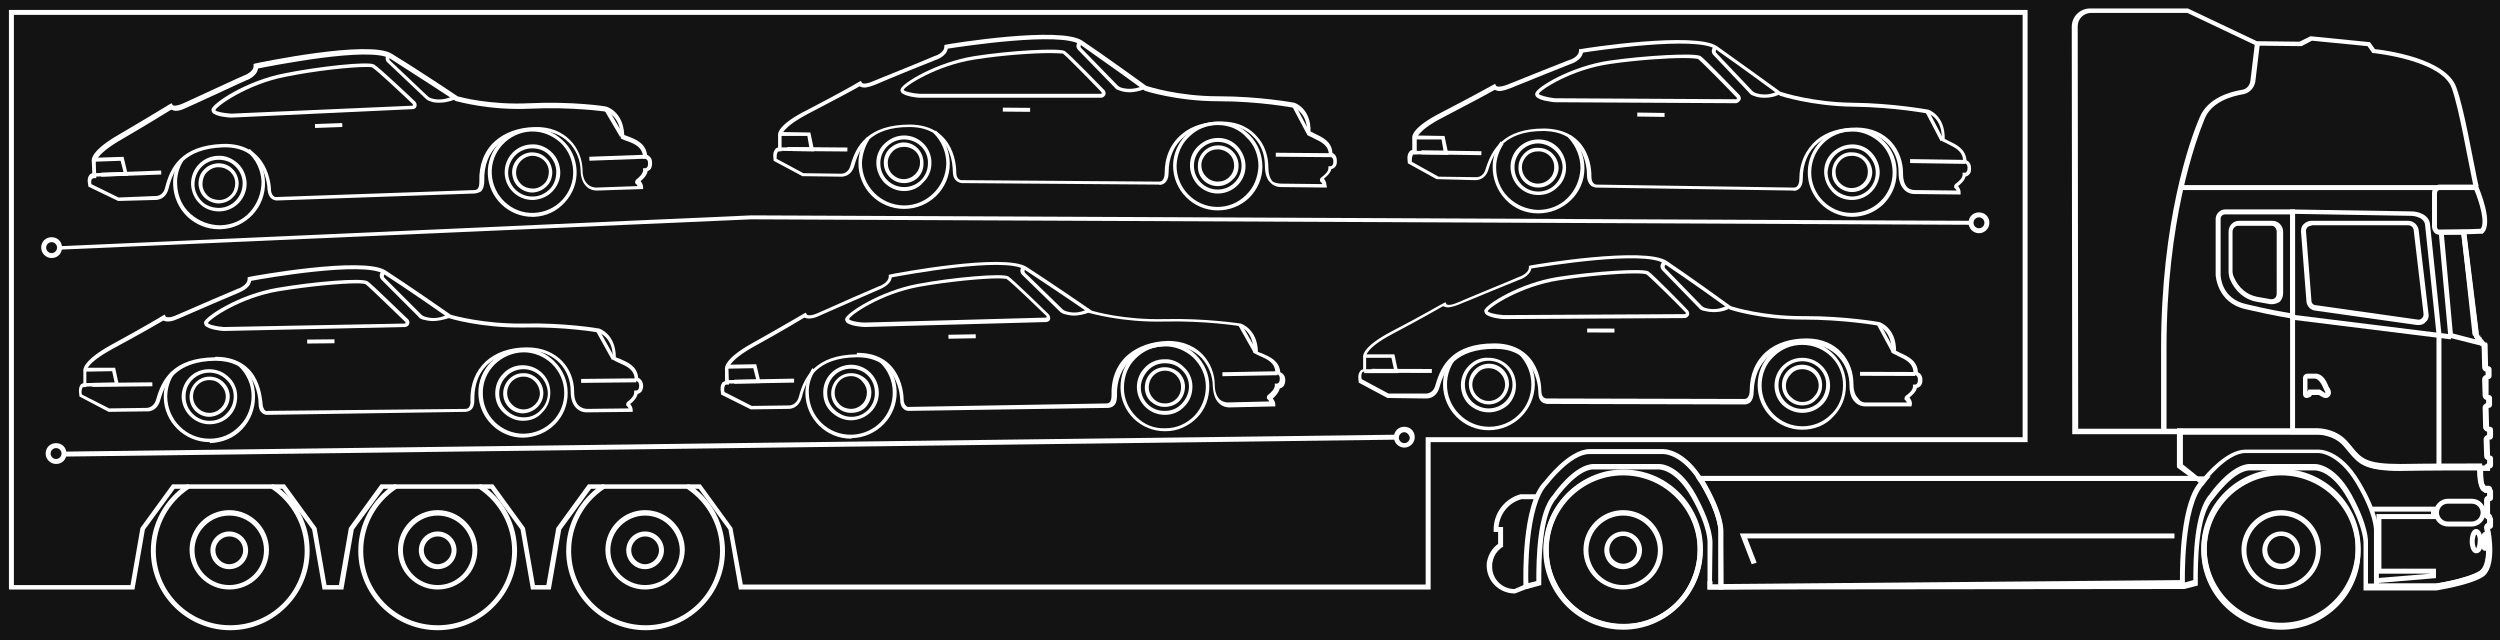 <?xml version="1.0" encoding="utf-8"?>
<!-- Generator: Adobe Illustrator 24.0.1, SVG Export Plug-In . SVG Version: 6.00 Build 0)  -->
<svg version="1.1" id="Layer_1" xmlns="http://www.w3.org/2000/svg" xmlns:xlink="http://www.w3.org/1999/xlink" x="0px" y="0px"
	 viewBox="0 0 503.8 129" style="enable-background:new 0 0 503.8 129;" xml:space="preserve">
<style type="text/css">
	.st0{fill:#131313;}
	.st1{fill:#FFFFFF;}
	.st2{fill:#D72027;}
</style>
<g>
	<rect x="-10.7" y="-9" class="st0" width="524.6" height="153.5"/>
</g>
<g>
	<path class="st1" d="M130.1,127c-8.8,0-16-7.2-16-16c0-5.4,2.7-10.3,7.1-13.3c0.2-0.2,0.5-0.1,0.7,0.1c0.2,0.2,0.1,0.5-0.1,0.7
		c-4.2,2.8-6.7,7.5-6.7,12.5c0,8.3,6.7,15,15,15s15-6.7,15-15c0-5-2.5-9.7-6.7-12.5c-0.2-0.2-0.3-0.5-0.1-0.7
		c0.2-0.2,0.5-0.3,0.7-0.1c4.5,3,7.1,8,7.1,13.3C146.1,119.8,138.9,127,130.1,127z"/>
</g>
<g>
	<path class="st1" d="M46.4,127c-8.8,0-16-7.2-16-16c0-5.4,2.7-10.3,7.1-13.3c0.2-0.2,0.5-0.1,0.7,0.1c0.2,0.2,0.1,0.5-0.1,0.7
		c-4.2,2.8-6.7,7.5-6.7,12.5c0,8.3,6.7,15,15,15c8.3,0,15-6.7,15-15c0-5-2.5-9.7-6.7-12.5c-0.2-0.2-0.3-0.5-0.1-0.7
		c0.2-0.2,0.5-0.3,0.7-0.1c4.5,3,7.1,8,7.1,13.3C62.4,119.8,55.2,127,46.4,127z"/>
</g>
<g>
	<path class="st1" d="M130,118.8c-4.4,0-8-3.6-8-8c0-4.4,3.6-8,8-8c4.4,0,8,3.6,8,8C137.9,115.3,134.3,118.8,130,118.8z M130,103.9
		c-3.8,0-7,3.1-7,7c0,3.8,3.1,7,7,7c3.8,0,7-3.1,7-7C136.9,107,133.8,103.9,130,103.9z"/>
</g>
<g>
	<path class="st1" d="M130,114.7c-2.1,0-3.8-1.7-3.8-3.8c0-2.1,1.7-3.8,3.8-3.8s3.8,1.7,3.8,3.8C133.8,113,132,114.7,130,114.7z
		 M130,108.1c-1.5,0-2.8,1.3-2.8,2.8c0,1.5,1.3,2.8,2.8,2.8s2.8-1.3,2.8-2.8C132.8,109.3,131.5,108.1,130,108.1z"/>
</g>
<g>
	<path class="st1" d="M88.2,127c-8.8,0-16-7.2-16-16c0-5.4,2.7-10.3,7.1-13.3c0.2-0.2,0.5-0.1,0.7,0.1s0.1,0.5-0.1,0.7
		c-4.2,2.8-6.7,7.5-6.7,12.5c0,8.3,6.7,15,15,15c8.3,0,15-6.7,15-15c0-5-2.5-9.7-6.7-12.5c-0.2-0.2-0.3-0.5-0.1-0.7
		c0.2-0.2,0.5-0.3,0.7-0.1c4.5,3,7.1,8,7.1,13.3C104.2,119.8,97,127,88.2,127z"/>
</g>
<g>
	<path class="st1" d="M88.2,118.8c-4.4,0-8-3.6-8-8c0-4.4,3.6-8,8-8c4.4,0,8,3.6,8,8C96.2,115.3,92.6,118.8,88.2,118.8z M88.2,103.9
		c-3.8,0-7,3.1-7,7c0,3.8,3.1,7,7,7c3.8,0,7-3.1,7-7C95.2,107,92,103.9,88.2,103.9z"/>
</g>
<g>
	<path class="st1" d="M88.2,114.7c-2.1,0-3.8-1.7-3.8-3.8c0-2.1,1.7-3.8,3.8-3.8s3.8,1.7,3.8,3.8C92,113,90.3,114.7,88.2,114.7z
		 M88.2,108.1c-1.5,0-2.8,1.3-2.8,2.8c0,1.5,1.3,2.8,2.8,2.8s2.8-1.3,2.8-2.8C91,109.3,89.7,108.1,88.2,108.1z"/>
</g>
<g>
	<path class="st1" d="M46.2,118.8c-4.4,0-8-3.6-8-8c0-4.4,3.6-8,8-8c4.4,0,8,3.6,8,8C54.2,115.3,50.6,118.8,46.2,118.8z M46.2,103.9
		c-3.8,0-7,3.1-7,7c0,3.8,3.1,7,7,7c3.8,0,7-3.1,7-7C53.2,107,50.1,103.9,46.2,103.9z"/>
</g>
<g>
	<path class="st1" d="M46.2,114.7c-2.1,0-3.8-1.7-3.8-3.8c0-2.1,1.7-3.8,3.8-3.8s3.8,1.7,3.8,3.8C50,113,48.3,114.7,46.2,114.7z
		 M46.2,108.1c-1.5,0-2.8,1.3-2.8,2.8c0,1.5,1.3,2.8,2.8,2.8s2.8-1.3,2.8-2.8C49,109.3,47.8,108.1,46.2,108.1z"/>
</g>
<g>
	<path class="st1" d="M288.3,118.8H148.9l-2.1-12.1l-6-8.2h-21.7l-6,8.2l-2.1,12.1h-4l-2.1-12.1l-6-8.2H77.3l-6,8.2l-2.1,12.1H65
		l-2.1-12.1l-6-8.2H35.2l-6,8.2l-2.1,12.1H1.8V2h406.8v87.1H288.3V118.8z M149.7,117.8h137.6V88.1h120.3V3H2.8v114.9h23.5l2-11.5
		l6.4-8.8h22.7l6.4,8.8l2,11.5h2.5l2-11.5l6.4-8.8h22.7l6.4,8.8l2,11.5h2.3l2-11.5l6.4-8.8h22.7l6.4,8.8L149.7,117.8z"/>
</g>
<g>
	<g>
		<path class="st1" d="M373.2,43.7c0,0-0.1,0-0.1,0c-4.9-0.1-8.9-4.2-8.8-9.1c0.1-4.9,4.1-8.8,9-8.8c0,0,0.1,0,0.1,0
			c2.4,0,4.6,1,6.3,2.7c1.7,1.7,2.6,4,2.5,6.4v0c0,2.4-1,4.6-2.7,6.3C377.8,42.8,375.6,43.7,373.2,43.7z M373.2,26.5
			c-4.5,0-8.1,3.6-8.2,8.1c-0.1,4.5,3.6,8.3,8.1,8.3c2.2,0,4.3-0.8,5.8-2.3c1.6-1.5,2.5-3.6,2.5-5.8v0c0-2.2-0.8-4.3-2.3-5.8
			s-3.6-2.5-5.8-2.5C373.3,26.5,373.3,26.5,373.2,26.5z"/>
	</g>
	<g>
		<path class="st1" d="M395.1,39.2l-9.2-0.1c0,0-1.2,0.1-2.1-0.8c-0.8-0.8-1.2-1.9-1.2-3.5c0.1-4.1-2.9-8.3-8.5-8.4
			c-3.1,0-5.7,0.8-7.6,2.3c-2.1,1.7-3.2,4.2-3.2,7.3c0,1-0.3,1.7-0.8,2.1c-0.5,0.4-1.1,0.4-1.1,0.3l-39.7-0.6c0,0-0.7,0-1.2-0.5
			c-0.4-0.4-0.7-1.1-0.7-2c0-0.5,0-2.9-1.4-5.2c-1.5-2.4-3.9-3.6-7.1-3.7c-0.1,0-0.2,0-0.3,0c-7.7,0-9.9,4-11,7.6
			c-0.7,2.6-2.9,2.3-2.9,2.3l-7.6-0.2l-5.8-3.2l0-0.2c0-0.1-0.3-1.4,0.3-2.1c0.1-0.2,0.3-0.3,0.6-0.4l0-2.3
			c-0.1-0.5,0.1-2.3,5.8-5.2c6-3.1,10.5-5.6,10.5-5.6l0.4-0.2l0.2,0.4c0,0,0,0,0,0c0,0,0.4,0.5,2.4-0.3c2.5-1,12.2-4.9,12.3-4.9
			c0.1,0,2-0.6,2-1.9l0-0.3l0.3,0c0.9-0.2,23.1-3.6,27.5-0.6c4.1,2.9,12.1,8.7,12.8,9.2c0.6,0.2,6.6,2.1,14.5,2.2
			c8.4,0.1,15.2,1.4,15.3,1.4c0.1,0,3.4,1.2,3.3,5.9c0.2,0.1,0.5,0.2,0.8,0.4c1.5,0.7,3.4,1.6,3.6,3.9c0.4,0.2,0.9,0.6,0.9,1.6
			c0,0.1,0.1,0.8-0.4,1.3c-0.2,0.2-0.4,0.3-0.7,0.4c-0.2,0.8-1,1.5-1.5,1.9c0.2,0.3,0.5,0.7,0.5,1.2L395.1,39.2z M385.9,38.3
			l8.4,0.1c-0.1-0.2-0.3-0.4-0.4-0.5l-0.1-0.1l0-0.3c0-0.1,0.1-0.3,0.2-0.4c0.7-0.5,1.5-1.2,1.5-1.9l0-0.4l0.4,0
			c0.2,0,0.3,0,0.4-0.2c0.2-0.2,0.2-0.7,0.2-0.8c0-0.8-0.5-0.9-0.6-0.9l-0.3-0.1l0-0.3c0-2-1.5-2.7-3.1-3.5c-0.3-0.2-0.7-0.3-1-0.5
			l-0.2-0.1l0-0.2c0.2-4.3-2.6-5.3-2.7-5.3c0,0-6.8-1.3-15.1-1.4c-8.4-0.1-14.8-2.2-14.8-2.2l-0.1-0.1c-0.1-0.1-8.6-6.3-12.9-9.3
			c-3.9-2.7-24.1,0.3-26.7,0.7c-0.3,1.6-2.4,2.3-2.5,2.3c-0.1,0-9.7,3.9-12.2,4.9c-1.3,0.5-2.2,0.7-2.8,0.4c-0.1,0-0.2-0.1-0.3-0.1
			c-1,0.6-5.1,2.8-10.3,5.5c-5.5,2.8-5.4,4.4-5.4,4.4l0,3.1l-0.4,0c-0.3,0-0.4,0.1-0.4,0.2c-0.2,0.3-0.2,0.9-0.2,1.3l5.4,3l7.4,0.1
			c0.1,0,1.6,0.2,2.1-1.7c1.2-3.8,3.5-8.1,11.7-8.1c0.1,0,0.2,0,0.3,0c3.5,0.1,6.2,1.4,7.8,4c1.5,2.4,1.5,5.1,1.5,5.6
			c0,0.6,0.1,1.1,0.4,1.4c0.3,0.3,0.6,0.3,0.6,0.3l39.8,0.6c0.1,0,0.3,0,0.6-0.2c0.3-0.3,0.5-0.8,0.5-1.5c0-3.3,1.3-6,3.5-7.9
			c2.1-1.7,4.8-2.5,8.1-2.5c6.2,0.1,9.3,4.7,9.3,9.2c0,1.4,0.3,2.3,0.9,2.9C385,38.3,385.8,38.3,385.9,38.3z M394.4,37.3
			C394.4,37.3,394.4,37.3,394.4,37.3C394.4,37.3,394.4,37.3,394.4,37.3z"/>
	</g>
	<g>
		<path class="st1" d="M310,43c0,0-0.1,0-0.1,0c-2.5,0-4.8-1-6.5-2.8c-1.7-1.8-2.6-4.1-2.6-6.6c0-1.8,0.6-3.6,1.6-5.1L303,29
			c-0.9,1.4-1.5,3-1.5,4.7c0,2.3,0.8,4.4,2.4,6c1.6,1.6,3.7,2.5,6,2.6c2.3,0,4.4-0.8,6-2.4c1.6-1.6,2.5-3.7,2.6-6
			c0-2.3-0.9-4.5-2.5-6.2l0.5-0.5c1.8,1.8,2.8,4.2,2.8,6.7c0,2.5-1,4.8-2.8,6.5C314.7,42.1,312.4,43,310,43z"/>
	</g>
	<g>
		<path class="st1" d="M310,39.3C310,39.3,309.9,39.3,310,39.3c-3.2,0-5.6-2.6-5.6-5.7c0-3,2.5-5.5,5.6-5.5c0,0,0.1,0,0.1,0
			c3.1,0,5.5,2.6,5.5,5.7c0,1.5-0.6,2.9-1.7,3.9C312.8,38.8,311.5,39.3,310,39.3z M310,28.9c-2.6,0-4.8,2.1-4.8,4.8
			c0,2.7,2.1,4.9,4.8,4.9c1.3,0,2.5-0.5,3.4-1.4s1.4-2.1,1.5-3.4l0,0C314.9,31.2,312.7,29,310,28.9C310,28.9,310,28.9,310,28.9z"/>
	</g>
	<g>
		<path class="st1" d="M310,37.8C310,37.8,310,37.8,310,37.8c-2.3,0-4.1-1.9-4-4.1c0-1.1,0.5-2.1,1.2-2.8c0.8-0.8,1.8-1.2,2.9-1.1
			c2.2,0,4,1.9,4,4.1C314,36,312.2,37.8,310,37.8z M310,30.5c-0.9,0-1.7,0.3-2.3,0.9c-0.6,0.6-1,1.4-1,2.3c0,1.8,1.4,3.3,3.2,3.3
			c1.8,0,3.3-1.4,3.3-3.2l0.4,0l-0.4,0C313.3,32,311.9,30.5,310,30.5C310,30.5,310,30.5,310,30.5z"/>
	</g>
	<g>
		<path class="st1" d="M373.2,40.3C373.2,40.3,373.2,40.3,373.2,40.3c-1.6,0-3-0.6-4-1.7s-1.6-2.5-1.6-4c0-1.5,0.6-2.9,1.7-3.9
			c1.1-1,2.5-1.6,4-1.6c1.5,0,2.9,0.6,3.9,1.7c1,1.1,1.6,2.5,1.6,4C378.7,37.8,376.3,40.3,373.2,40.3z M373.2,29.9
			c-1.3,0-2.5,0.5-3.4,1.4c-0.9,0.9-1.4,2.1-1.5,3.4c0,1.3,0.5,2.5,1.4,3.4s2.1,1.4,3.4,1.5c0,0,0,0,0.1,0c2.6,0,4.8-2.1,4.8-4.8
			l0.4,0l-0.4,0c0-1.3-0.5-2.5-1.4-3.4C375.8,30.4,374.6,29.9,373.2,29.9C373.3,29.9,373.2,29.9,373.2,29.9z"/>
	</g>
	<g>
		<path class="st1" d="M373.2,38.7C373.2,38.7,373.2,38.7,373.2,38.7c-1.1,0-2.2-0.5-2.9-1.2c-0.8-0.8-1.2-1.8-1.1-2.9
			c0-1.1,0.5-2.1,1.2-2.8c0.8-0.8,1.8-1.2,2.9-1.1c2.2,0,4,1.9,4,4.1l0,0C377.2,37,375.4,38.7,373.2,38.7z M373.2,31.4
			c-0.9,0-1.7,0.3-2.3,0.9c-0.6,0.6-1,1.4-1,2.3c0,0.9,0.3,1.7,0.9,2.3c0.6,0.6,1.4,1,2.3,1c1.8,0,3.3-1.4,3.3-3.2
			C376.5,32.9,375.1,31.4,373.2,31.4C373.2,31.4,373.2,31.4,373.2,31.4z"/>
	</g>
	<g>
		<path class="st1" d="M349.8,20.8C349.8,20.8,349.8,20.8,349.8,20.8l-36.6-0.2c-0.5-0.1-3.1-0.3-3.7-1.2c-0.1-0.2-0.2-0.4-0.1-0.6
			c0.2-1.2,7.3-5.5,15-6.6c7-1,17.1-1.6,18.3-0.9c0.9,0.6,7.2,7.2,7.9,7.9c0.2,0.3,0.3,0.7,0.1,1C350.4,20.6,350.1,20.8,349.8,20.8z
			 M339.3,11.7c-3.4,0-9.4,0.4-14.9,1.2c-7.7,1.1-14,5.2-14.3,6c0.1,0.3,1.6,0.7,3.2,0.9l36.6,0.2h0c0.1,0,0.1-0.1,0.1-0.1
			c0,0,0-0.1,0-0.2c-1.9-2-7.1-7.3-7.8-7.8C341.9,11.8,340.8,11.7,339.3,11.7z"/>
	</g>
	<g>
		<path class="st1" d="M355.5,19.7c-0.9,0-1.7-0.2-2.1-0.4c-0.4-0.1-0.7-0.3-0.9-0.6l-7.2-7.6c-0.5-0.5-0.4-1.2,0-1.7l0.1-0.1
			l0.6,0.5l-0.1,0.2c-0.2,0.2-0.2,0.5,0,0.7l7.2,7.6c0.2,0.2,0.4,0.3,0.6,0.4c0.8,0.3,2.6,0.7,4.5-0.3l0.3,0.7
			C357.4,19.6,356.4,19.7,355.5,19.7z"/>
	</g>
	<g>
		
			<rect x="332.3" y="20.4" transform="matrix(1.487878e-02 -1 1 1.487878e-02 304.592 355.477)" class="st1" width="0.8" height="5.5"/>
	</g>
	<g>
		
			<rect x="389.7" y="22.3" transform="matrix(0.886 -0.463 0.463 0.886 32.51 183.453)" class="st1" width="0.7" height="6.4"/>
	</g>
	<g>
		<polygon class="st1" points="291.9,31.2 285,31.1 285,30.4 290.9,30.4 290.5,28.1 285,28.1 285,27.3 291.1,27.4 		"/>
	</g>
	<g>
		
			<rect x="292.1" y="24.8" transform="matrix(1.482545e-02 -1 1 1.482545e-02 257.293 322.825)" class="st1" width="0.8" height="12.1"/>
	</g>
	<g>
		
			<rect x="390" y="27.1" transform="matrix(1.488877e-02 -1 1 1.488877e-02 352.014 422.455)" class="st1" width="0.8" height="11.1"/>
	</g>
</g>
<g>
	<g>
		<path class="st1" d="M105.4,88.2c-4.9,0-8.9-4-9-8.9c-0.1-4.9,3.9-9,8.9-9.1c0,0,0.1,0,0.1,0c2.4,0,4.6,0.9,6.3,2.6
			c1.7,1.7,2.7,3.9,2.7,6.3C114.5,84.1,110.5,88.1,105.4,88.2C105.5,88.2,105.5,88.2,105.4,88.2z M105.5,71
			C105.4,71,105.4,71,105.5,71c-4.6,0.1-8.3,3.8-8.2,8.3c0,4.5,3.7,8.1,8.2,8.1c0,0,0.1,0,0.1,0c4.5-0.1,8.2-3.8,8.1-8.3
			c0-2.2-0.9-4.2-2.5-5.8C109.6,71.8,107.6,71,105.5,71z"/>
	</g>
	<g>
		<path class="st1" d="M53.9,83.6c-0.2,0-0.7,0-1.1-0.4c-0.5-0.4-0.7-1.1-0.7-1.9c0-0.5-0.1-2.9-1.5-5.1c-1.5-2.3-3.9-3.5-7.2-3.5
			c-7.9,0.1-10.1,4.3-11.1,7.9c-0.7,2.6-2.8,2.3-2.8,2.3L21.9,83l-5.9-3.1l0-0.2c0-0.1-0.3-1.4,0.2-2.1c0.1-0.2,0.3-0.3,0.6-0.4
			l0-2.3c-0.1-0.5,0-2.3,5.6-5.4c5.9-3.2,10.3-5.8,10.4-5.9l0.4-0.2l0.2,0.4c0,0,0,0,0,0c0,0,0.5,0.5,2.4-0.4
			c2.5-1.1,12-5.2,12.1-5.2c0.1,0,2-0.7,2-2l0-0.3l0.3-0.1c0.9-0.2,23-4.2,27.5-1.3c4.2,2.7,12.4,8.4,13.1,8.9
			c0.6,0.2,6.7,1.9,14.6,1.8c8.4-0.2,15.3,1,15.3,1c0.1,0,3.4,1.1,3.4,5.8c0.2,0.1,0.5,0.2,0.8,0.3c1.6,0.7,3.5,1.5,3.7,3.8
			c0.4,0.2,0.9,0.6,1,1.5c0,0,0.1,0.8-0.4,1.4c-0.2,0.2-0.4,0.3-0.7,0.4c-0.2,0.8-0.9,1.6-1.5,2c0.2,0.3,0.5,0.7,0.5,1.2l0,0.4
			l-9.2,0.1c0,0-1.2,0.1-2.1-0.8c-0.8-0.7-1.2-1.9-1.2-3.5c0-4.1-3-8.2-8.8-8.2c-5.2,0.1-10.7,2.7-10.6,9.9c0,1-0.2,1.7-0.7,2.1
			c-0.5,0.4-1.1,0.4-1.1,0.4L53.9,83.6C54,83.6,53.9,83.6,53.9,83.6z M43.5,71.9c3.4,0,6.1,1.3,7.7,3.8c1.5,2.4,1.6,5,1.7,5.5
			c0,0.6,0.2,1.1,0.4,1.4c0.3,0.3,0.6,0.3,0.7,0.2l39.8-0.4c0.1,0,0.3,0,0.6-0.2c0.3-0.3,0.5-0.8,0.4-1.6
			c-0.1-6.4,4.4-10.6,11.4-10.6c6.2,0,9.5,4.4,9.5,8.9c0,1.3,0.3,2.3,1,2.9c0.7,0.6,1.6,0.6,1.6,0.6l8.4-0.1
			c-0.1-0.2-0.3-0.4-0.4-0.5l-0.1-0.1l0-0.3c0-0.1,0.1-0.3,0.2-0.4c0.7-0.5,1.4-1.2,1.4-1.9l0-0.4l0.4,0c0.2,0,0.3-0.1,0.4-0.2
			c0.2-0.2,0.2-0.7,0.2-0.8c0-0.8-0.5-0.9-0.6-0.9l-0.3,0l0-0.3c0-2-1.6-2.7-3.2-3.4c-0.4-0.2-0.7-0.3-1-0.5l-0.2-0.1l0-0.2
			c0.1-4.3-2.7-5.2-2.9-5.3c0,0-6.8-1.2-15.2-1c-8.4,0.1-14.8-1.8-14.9-1.9l-0.1,0c-0.1-0.1-8.7-6.1-13.1-8.9
			c-4-2.6-24.1,0.9-26.7,1.4c-0.2,1.6-2.4,2.3-2.5,2.4c-0.1,0-9.6,4.1-12.1,5.2c-1.3,0.6-2.2,0.7-2.8,0.5c-0.1,0-0.2-0.1-0.3-0.1
			c-1,0.6-5,2.9-10.2,5.7c-5.5,3-5.3,4.5-5.3,4.6l0,3.1l-0.4,0c-0.3,0-0.4,0.1-0.4,0.2c-0.2,0.3-0.2,0.9-0.1,1.3l5.5,2.8l7.4-0.1
			c0.1,0,1.6,0.1,2.1-1.8c1.1-3.9,3.4-8.3,11.8-8.4C43.4,71.9,43.4,71.9,43.5,71.9z M126.7,81.3C126.7,81.3,126.7,81.3,126.7,81.3
			C126.7,81.3,126.7,81.3,126.7,81.3z"/>
	</g>
	<g>
		<path class="st1" d="M42.2,89.1c-5,0-9.2-4.1-9.2-9.1c0-1.8,0.5-3.6,1.5-5.1l0.6,0.4c-0.9,1.4-1.4,3-1.4,4.7
			c0.1,4.6,3.8,8.4,8.5,8.4c0,0,0.1,0,0.1,0c2.3,0,4.4-0.9,6-2.6c1.6-1.6,2.4-3.8,2.4-6c0-2.3-1-4.5-2.7-6.1l0.5-0.5
			c1.9,1.7,2.9,4.1,2.9,6.7c0,2.5-0.9,4.8-2.6,6.6c-1.7,1.8-4,2.7-6.5,2.8C42.3,89.1,42.3,89.1,42.2,89.1z"/>
	</g>
	<g>
		<path class="st1" d="M42.2,85.5c-3,0-5.5-2.5-5.6-5.5c0-3.1,2.4-5.6,5.5-5.6c1.5,0,2.9,0.5,4,1.6c1.1,1,1.7,2.4,1.7,3.9l0,0
			c0,1.5-0.5,2.9-1.6,4C45.2,84.9,43.8,85.5,42.2,85.5C42.3,85.5,42.2,85.5,42.2,85.5z M42.2,75.1C42.2,75.1,42.2,75.1,42.2,75.1
			c-2.7,0-4.9,2.2-4.8,4.9c0,2.6,2.2,4.8,4.8,4.8c0,0,0,0,0.1,0c1.3,0,2.5-0.5,3.4-1.5c0.9-0.9,1.4-2.1,1.4-3.4l0,0
			c0-1.3-0.5-2.5-1.5-3.4C44.7,75.6,43.5,75.1,42.2,75.1z"/>
	</g>
	<g>
		<path class="st1" d="M42.2,84c-2.2,0-4-1.8-4-4c0-2.2,1.8-4.1,4-4.1c1.1,0,2.1,0.4,2.9,1.2s1.2,1.8,1.2,2.8l0,0
			C46.3,82.1,44.5,83.9,42.2,84C42.3,84,42.2,84,42.2,84z M42.2,76.6C42.2,76.6,42.2,76.6,42.2,76.6c-1.9,0-3.3,1.5-3.3,3.3
			c0,1.8,1.5,3.3,3.3,3.3c0,0,0,0,0,0c1.8,0,3.3-1.5,3.3-3.3l0,0c0-0.9-0.4-1.7-1-2.3C43.9,76.9,43.1,76.6,42.2,76.6z"/>
	</g>
	<g>
		<path class="st1" d="M105.4,84.8c-1.5,0-2.8-0.6-3.9-1.6c-1.1-1-1.7-2.4-1.7-3.9c0-1.5,0.5-2.9,1.6-4c1-1.1,2.4-1.7,3.9-1.7
			c3.1,0,5.6,2.4,5.6,5.5l0,0c0,1.5-0.5,2.9-1.6,4C108.4,84.2,107,84.8,105.4,84.8C105.5,84.8,105.5,84.8,105.4,84.8z M105.5,74.4
			C105.4,74.4,105.4,74.4,105.5,74.4c-1.3,0-2.6,0.5-3.5,1.5c-0.9,0.9-1.4,2.1-1.4,3.4s0.5,2.5,1.5,3.4c0.9,0.9,2.1,1.4,3.4,1.4
			c0,0,0,0,0.1,0c1.3,0,2.5-0.5,3.4-1.5c0.9-0.9,1.4-2.1,1.4-3.4l0,0C110.3,76.5,108.1,74.4,105.5,74.4z"/>
	</g>
	<g>
		<path class="st1" d="M105.4,83.3c-2.2,0-4-1.8-4-4c0-2.2,1.8-4.1,4-4.1c2.2-0.1,4.1,1.8,4.1,4C109.5,81.4,107.7,83.2,105.4,83.3
			C105.5,83.3,105.5,83.3,105.4,83.3z M105.5,75.9C105.4,75.9,105.4,75.9,105.5,75.9c-1.9,0-3.3,1.5-3.3,3.3c0,1.8,1.5,3.3,3.3,3.3
			c1.8,0,3.3-1.5,3.3-3.3C108.7,77.4,107.3,75.9,105.5,75.9z"/>
	</g>
	<g>
		<path class="st1" d="M45.1,66.7c-0.5,0-3.1-0.3-3.8-1.1c-0.1-0.2-0.2-0.4-0.2-0.6c0.2-1.2,7.1-5.7,14.8-7c7-1.2,17-2.1,18.2-1.3
			c0.9,0.6,7.4,7,8.2,7.7c0.2,0.3,0.3,0.7,0.1,1c-0.1,0.3-0.5,0.5-0.8,0.5L45.1,66.7z M71.9,57.1c-3.2,0-9.7,0.6-15.8,1.6
			c-7.7,1.3-13.9,5.6-14.2,6.4c0.1,0.3,1.7,0.7,3.2,0.8l36.5-0.7c0.1,0,0.1-0.1,0.1-0.1c0,0,0-0.1,0-0.2c-2-1.9-7.3-7.1-8-7.6
			C73.6,57.2,72.9,57.1,71.9,57.1z"/>
	</g>
	<g>
		<path class="st1" d="M87.2,64.7c-0.8,0-1.5-0.2-2-0.3c-0.4-0.1-0.7-0.3-0.9-0.6l-7.4-7.4c-0.5-0.5-0.5-1.2,0-1.7l0.1-0.1l0.6,0.5
			l-0.1,0.2c-0.2,0.2-0.2,0.5,0,0.7l7.4,7.4c0.2,0.2,0.4,0.3,0.7,0.4c0.9,0.3,2.6,0.6,4.5-0.4l0.4,0.7
			C89.2,64.5,88.1,64.7,87.2,64.7z"/>
	</g>
	<g>
		
			<rect x="61.9" y="68.4" transform="matrix(1 -1.041610e-02 1.041610e-02 1 -0.713 0.677)" class="st1" width="5.5" height="0.8"/>
	</g>
	<g>
		
			<rect x="121.7" y="66.4" transform="matrix(0.874 -0.486 0.486 0.874 -18.423 68.055)" class="st1" width="0.7" height="6.4"/>
	</g>
	<g>
		<polygon class="st1" points="17.1,77.9 17.1,77.2 23.1,77.1 22.6,74.8 17.1,74.9 17.1,74.1 23.2,74.1 24,77.8 		"/>
	</g>
	<g>
		
			<rect x="18.6" y="77.1" transform="matrix(1 -1.041610e-02 1.041610e-02 1 -0.805 0.261)" class="st1" width="12.1" height="0.8"/>
	</g>
	<g>
		
			<rect x="117.1" y="76.3" transform="matrix(1 -1.041610e-02 1.041610e-02 1 -0.792 1.281)" class="st1" width="11.1" height="0.8"/>
	</g>
</g>
<g>
	<g>
		<path class="st1" d="M234.7,86.9c-2.3,0-4.5-0.9-6.2-2.5c-1.7-1.7-2.7-3.9-2.7-6.3s0.8-4.7,2.5-6.4c1.7-1.7,3.9-2.7,6.3-2.7
			c2.4,0,4.7,0.8,6.4,2.5c1.7,1.7,2.7,3.9,2.7,6.3l0,0c0,2.4-0.8,4.7-2.5,6.4c-1.7,1.7-3.9,2.7-6.3,2.7
			C234.9,86.9,234.8,86.9,234.7,86.9z M234.8,69.8c-0.1,0-0.1,0-0.2,0c-2.2,0-4.2,0.9-5.8,2.5s-2.3,3.7-2.3,5.9s0.9,4.2,2.5,5.8
			s3.6,2.4,5.9,2.3c2.2,0,4.2-0.9,5.8-2.5c1.5-1.6,2.3-3.7,2.3-5.9s-0.9-4.2-2.5-5.8C238.9,70.6,236.9,69.8,234.8,69.8z"/>
	</g>
	<g>
		<path class="st1" d="M183.2,82.8c-0.2,0-0.7,0-1.1-0.4c-0.5-0.4-0.7-1.1-0.7-1.9c0-0.4-0.3-8.5-8.6-8.5c-0.1,0-0.2,0-0.2,0
			c-7.9,0.1-10.1,4.3-11,8c-0.7,2.6-2.8,2.4-2.8,2.4l-7.5,0.1l-6-3l0-0.2c0-0.1-0.3-1.4,0.2-2.1c0.1-0.2,0.3-0.3,0.6-0.4l0-2.3
			c-0.1-0.5,0-2.3,5.6-5.4c5.9-3.3,10.3-5.9,10.3-5.9l0.4-0.2l0.2,0.4c0,0,0,0,0,0c0,0,0.5,0.5,2.4-0.4c2.4-1.1,12-5.3,12.1-5.3
			c0.1,0,2-0.7,2-2l0-0.3l0.3-0.1c0.9-0.2,23-4.4,27.5-1.5c4.2,2.7,12.4,8.3,13.1,8.8c0.6,0.2,6.7,1.9,14.6,1.7
			c8.4-0.2,15.3,0.9,15.4,0.9c0.1,0,3.4,1.1,3.5,5.7c0.2,0.1,0.5,0.2,0.8,0.3c1.6,0.7,3.5,1.5,3.7,3.8c0.4,0.2,1,0.6,1,1.5
			c0,0,0.1,0.8-0.4,1.4c-0.2,0.2-0.4,0.3-0.7,0.4c-0.2,0.8-0.9,1.6-1.4,2c0.2,0.3,0.5,0.7,0.5,1.2l0,0.4l-9.2,0.2
			c0,0-1.2,0.1-2.1-0.8c-0.8-0.7-1.2-1.9-1.3-3.5c0-2.1-0.9-4.1-2.2-5.6c-1.6-1.7-3.9-2.6-6.6-2.5c-3.1,0.1-5.7,0.9-7.5,2.6
			c-2,1.8-3.1,4.3-3,7.4c0,1-0.2,1.7-0.7,2.1c-0.5,0.4-1.1,0.4-1.1,0.4L183.2,82.8C183.3,82.8,183.3,82.8,183.2,82.8z M172.8,71.1
			c9.1,0,9.3,8.9,9.3,9.3c0,0.7,0.2,1.1,0.5,1.4c0.3,0.3,0.6,0.2,0.6,0.2l39.8-0.7c0.1,0,0.3,0,0.6-0.2c0.3-0.3,0.4-0.8,0.4-1.6
			c-0.1-3.3,1.1-6.1,3.3-8c2-1.7,4.8-2.7,8-2.8c3.7,0,5.9,1.5,7.1,2.8c1.5,1.6,2.4,3.8,2.4,6.1c0,1.3,0.4,2.3,1,2.9
			c0.7,0.6,1.6,0.6,1.6,0.6l8.4-0.2c-0.1-0.2-0.3-0.4-0.4-0.5l-0.1-0.1l0-0.3c0-0.1,0.1-0.3,0.2-0.4c0.7-0.5,1.4-1.3,1.4-1.9l0-0.4
			l0.4,0c0.2,0,0.3-0.1,0.4-0.2c0.2-0.2,0.2-0.7,0.2-0.8c0-0.8-0.5-0.9-0.6-0.9l-0.3,0l0-0.3c0-2-1.6-2.7-3.2-3.4
			c-0.4-0.2-0.7-0.3-1-0.5l-0.2-0.1l0-0.2c0-4.3-2.8-5.2-2.9-5.2c0,0-6.8-1.1-15.2-0.9c-8.4,0.2-14.8-1.7-14.9-1.7l-0.1,0
			c-0.1-0.1-8.8-6-13.1-8.8c-4-2.6-24,1.1-26.7,1.6c-0.2,1.6-2.3,2.3-2.4,2.4c-0.1,0-9.6,4.2-12.1,5.3c-1.2,0.6-2.2,0.7-2.8,0.5
			c-0.1,0-0.2-0.1-0.3-0.1c-1,0.6-5,3-10.1,5.8c-5.4,3-5.2,4.6-5.2,4.6l0.1,3.1l-0.4,0c-0.3,0-0.4,0.1-0.4,0.2
			c-0.2,0.3-0.2,0.9-0.1,1.3l5.5,2.8l7.4-0.1c0.1,0,1.6,0.1,2.1-1.8c1-3.9,3.3-8.4,11.7-8.5C172.6,71.1,172.7,71.1,172.8,71.1z"/>
	</g>
	<g>
		<path class="st1" d="M171.5,88.4c-5,0-9.1-4-9.2-9.1c0-1.8,0.5-3.6,1.4-5.1l0.6,0.4c-0.9,1.4-1.4,3-1.3,4.7
			c0.1,4.7,3.9,8.4,8.6,8.3c4.7-0.1,8.4-4,8.3-8.6c0-2.3-1-4.5-2.7-6.1l0.5-0.6c1.9,1.7,2.9,4.1,3,6.6c0.1,5.1-4,9.3-9.1,9.4
			C171.6,88.4,171.6,88.4,171.5,88.4z"/>
	</g>
	<g>
		<path class="st1" d="M171.5,84.7c-1.5,0-2.8-0.6-3.9-1.6c-1.1-1-1.7-2.4-1.7-3.9c-0.1-3.1,2.4-5.6,5.5-5.7c0,0,0.1,0,0.1,0
			c3,0,5.5,2.4,5.6,5.5l0,0c0.1,3.1-2.4,5.6-5.5,5.7C171.6,84.7,171.6,84.7,171.5,84.7z M171.5,74.3
			C171.5,74.3,171.5,74.3,171.5,74.3c-2.8,0-4.9,2.3-4.8,4.9c0,1.3,0.5,2.5,1.5,3.4s2.1,1.4,3.4,1.4c2.7,0,4.8-2.3,4.7-4.9l0,0
			C176.3,76.4,174.2,74.3,171.5,74.3z"/>
	</g>
	<g>
		<path class="st1" d="M171.5,83.2c-1.1,0-2-0.4-2.8-1.1c-0.8-0.8-1.2-1.8-1.2-2.8c0-2.2,1.7-4.1,4-4.1c1.1,0,2.1,0.4,2.9,1.1
			c0.8,0.7,1.2,1.8,1.2,2.8c0,1.1-0.4,2.1-1.1,2.9S172.7,83.2,171.5,83.2C171.6,83.2,171.6,83.2,171.5,83.2z M171.5,75.8
			C171.5,75.8,171.5,75.8,171.5,75.8c-1.9,0-3.3,1.5-3.3,3.4c0,0.9,0.4,1.7,1,2.3c0.6,0.6,1.5,0.9,2.3,0.9c0.9,0,1.7-0.4,2.3-1
			c0.6-0.6,0.9-1.5,0.9-2.3l0,0c0-0.9-0.4-1.7-1-2.3C173.2,76.2,172.4,75.8,171.5,75.8z"/>
	</g>
	<g>
		<path class="st1" d="M234.7,83.6c-3,0-5.5-2.4-5.6-5.5c0-1.5,0.5-2.9,1.6-4c1-1.1,2.4-1.7,3.9-1.7c1.5-0.1,2.9,0.5,4,1.6
			c1.1,1,1.7,2.4,1.7,3.9l0,0c0,1.5-0.5,2.9-1.6,4c-1,1.1-2.4,1.7-3.9,1.7C234.8,83.6,234.8,83.6,234.7,83.6z M234.8,73.2
			C234.7,73.2,234.7,73.2,234.8,73.2c-1.4,0-2.6,0.5-3.5,1.5s-1.4,2.2-1.4,3.4c0,2.7,2.2,4.8,4.9,4.7c1.3,0,2.5-0.5,3.4-1.5
			s1.4-2.2,1.4-3.4l0,0c0-1.3-0.5-2.5-1.5-3.4C237.2,73.6,236,73.2,234.8,73.2z"/>
	</g>
	<g>
		<path class="st1" d="M234.7,82c-1.1,0-2-0.4-2.8-1.1c-0.8-0.7-1.2-1.8-1.2-2.8c0-2.2,1.7-4.1,4-4.1c1.1,0,2.1,0.4,2.9,1.1
			c0.8,0.8,1.2,1.8,1.2,2.8l0,0c0,1.1-0.4,2.1-1.1,2.9C236.9,81.6,235.9,82,234.7,82C234.8,82,234.8,82,234.7,82z M234.8,74.7
			C234.7,74.7,234.7,74.7,234.8,74.7c-1.9,0-3.3,1.5-3.3,3.4c0,0.9,0.4,1.7,1,2.3c0.6,0.6,1.4,0.9,2.3,0.9c1.8,0,3.3-1.5,3.2-3.4
			l0,0c0-0.9-0.4-1.7-1-2.3C236.4,75,235.6,74.7,234.8,74.7z"/>
	</g>
	<g>
		<path class="st1" d="M174.3,65.9c-0.5,0-3.1-0.2-3.8-1c-0.1-0.2-0.2-0.4-0.2-0.6c0.2-1.2,7.1-5.7,14.7-7.1
			c6.9-1.3,17-2.2,18.2-1.5c0.9,0.6,7.5,7,8.2,7.7c0.2,0.3,0.3,0.7,0.2,1c-0.1,0.3-0.5,0.5-0.8,0.5L174.3,65.9z M201.2,56.1
			c-3.1,0-9.8,0.6-16,1.7c-7.7,1.4-13.9,5.7-14.1,6.5c0.1,0.3,1.7,0.7,3.2,0.7l36.5-1c0.1,0,0.1-0.1,0.1-0.1c0,0,0-0.1,0-0.2
			c-2-1.9-7.3-7.1-8.1-7.5C202.7,56.2,202.1,56.1,201.2,56.1z"/>
	</g>
	<g>
		<path class="st1" d="M216.4,63.6c-0.8,0-1.5-0.2-1.9-0.3c-0.4-0.1-0.7-0.3-1-0.6l-7.5-7.3c-0.5-0.5-0.5-1.2,0-1.7l0.1-0.1l0.6,0.5
			l-0.1,0.2c-0.2,0.2-0.2,0.5,0,0.7l7.5,7.3c0.2,0.2,0.4,0.3,0.7,0.4c0.9,0.3,2.6,0.6,4.5-0.5l0.4,0.7
			C218.4,63.4,217.3,63.6,216.4,63.6z"/>
	</g>
	<g>
		
			<rect x="191.1" y="67.4" transform="matrix(1 -1.822614e-02 1.822614e-02 1 -1.204 3.545)" class="st1" width="5.5" height="0.8"/>
	</g>
	<g>
		<rect x="251" y="65" transform="matrix(0.871 -0.492 0.492 0.871 -1.039 132.482)" class="st1" width="0.7" height="6.4"/>
	</g>
	<g>
		<polygon class="st1" points="146.4,77.3 146.4,76.6 152.4,76.5 151.8,74.2 146.4,74.3 146.4,73.5 152.4,73.4 153.3,77.2 		"/>
	</g>
	<g>
		
			<rect x="147.9" y="76.4" transform="matrix(1 -1.822614e-02 1.822614e-02 1 -1.374 2.818)" class="st1" width="12.1" height="0.8"/>
	</g>
	<g>
		
			<rect x="246.3" y="74.9" transform="matrix(1 -1.822614e-02 1.822614e-02 1 -1.331 4.603)" class="st1" width="11.1" height="0.8"/>
	</g>
</g>
<g>
	<g>
		<path class="st1" d="M363.2,86.6C363.2,86.6,363.2,86.6,363.2,86.6c-5,0-9-4-9-9c0-2.4,0.9-4.6,2.6-6.3c1.7-1.7,3.9-2.6,6.3-2.6
			c0,0,0,0,0,0c4.9,0,9,4,8.9,9c0,2.4-0.9,4.6-2.6,6.3C367.9,85.7,365.6,86.6,363.2,86.6z M363.2,69.5c-2.2,0-4.2,0.8-5.8,2.4
			c-1.6,1.5-2.4,3.6-2.4,5.8c0,4.5,3.7,8.2,8.2,8.2c0,0,0,0,0,0c2.2,0,4.2-0.8,5.8-2.4c1.6-1.5,2.4-3.6,2.4-5.8l0,0
			C371.5,73.2,367.8,69.5,363.2,69.5C363.2,69.5,363.2,69.5,363.2,69.5z"/>
	</g>
	<g>
		<path class="st1" d="M385.2,81.9l-9.2,0c0,0-1.2,0.1-2.1-0.8c-0.8-0.7-1.2-1.9-1.2-3.5c0-4.1-3-8.3-8.6-8.3c0,0,0,0,0,0
			c-3,0-5.7,0.8-7.5,2.4c-2.1,1.7-3.1,4.2-3.2,7.3c0,1-0.3,1.7-0.7,2.1c-0.5,0.4-1.1,0.4-1.1,0.4l-39.7-0.1c0,0-0.7,0-1.2-0.4
			c-0.5-0.4-0.7-1.1-0.7-2c0-0.5-0.1-2.9-1.5-5.1c-1.5-2.4-3.9-3.6-7.2-3.6c0,0,0,0-0.1,0c-7.9,0-10.1,4.1-11.1,7.7
			c-0.7,2.6-2.9,2.3-2.9,2.3l-7.6-0.1l-5.8-3.1l0-0.2c0-0.1-0.3-1.4,0.3-2.1c0.1-0.2,0.3-0.3,0.6-0.4l0-2.3c-0.1-0.5,0-2.3,5.7-5.3
			c6-3.1,10.4-5.7,10.5-5.7l0.4-0.2l0.2,0.4c0,0,0,0,0,0c0,0,0.4,0.5,2.4-0.4c2.5-1.1,12.1-5,12.2-5.1c0.1,0,2-0.7,2-1.9l0-0.3
			l0.3-0.1c0.9-0.2,23.1-3.9,27.5-0.9c4.2,2.8,12.2,8.6,12.9,9.1c0.6,0.2,6.5,2,14.3,2c0.2,0,0.4,0,0.7,0c8.2,0,14.9,1.2,14.9,1.2
			c0.1,0,3.4,1.1,3.4,5.8c0.2,0.1,0.5,0.2,0.8,0.4c1.6,0.7,3.5,1.6,3.6,3.9c0.4,0.2,0.9,0.6,0.9,1.5c0,0,0.1,0.8-0.4,1.3
			c-0.2,0.2-0.4,0.3-0.7,0.4c-0.2,0.8-1,1.5-1.5,1.9c0.2,0.3,0.5,0.7,0.5,1.2L385.2,81.9z M375.9,81.1l8.4,0
			c-0.1-0.2-0.3-0.4-0.4-0.5l-0.1-0.1l0-0.3c0-0.1,0.1-0.3,0.2-0.4c0.7-0.5,1.5-1.2,1.5-1.9l0-0.4l0.4,0c0,0,0,0,0,0
			c0.2,0,0.3-0.1,0.4-0.2c0.2-0.2,0.2-0.7,0.2-0.8c0-0.8-0.5-0.9-0.6-0.9l-0.3-0.1l0-0.3c0-2-1.5-2.7-3.2-3.5
			c-0.3-0.2-0.7-0.3-1-0.5l-0.2-0.1l0-0.2c0.1-4.3-2.8-5.3-2.8-5.3c0,0-6.8-1.2-15.1-1.2c-0.1,0-0.2,0-0.3,0c-8.3,0-14.5-2-14.6-2.1
			l-0.1-0.1c-0.1-0.1-8.6-6.2-13-9.1c-4-2.7-24.1,0.6-26.7,1c-0.3,1.6-2.4,2.3-2.5,2.3c-0.1,0-9.7,4-12.2,5
			c-1.3,0.5-2.2,0.7-2.8,0.4c-0.1,0-0.2-0.1-0.3-0.1c-1,0.6-5.1,2.9-10.2,5.6c-5.5,2.9-5.3,4.5-5.3,4.5l0,2.7l0,0.4l-0.4,0
			c0,0,0,0,0,0c-0.3,0-0.4,0.1-0.4,0.2c-0.2,0.3-0.2,0.9-0.1,1.3l5.4,2.9l7.4,0c0.1,0,1.6,0.2,2.1-1.8c1.1-3.9,3.5-8.3,11.8-8.3
			c0,0,0,0,0.1,0c3.5,0,6.2,1.4,7.8,3.9c1.5,2.4,1.6,5,1.6,5.5c0,0.6,0.1,1.1,0.4,1.4c0.3,0.3,0.6,0.3,0.7,0.3l39.8,0.1
			c0.1,0,0.3,0,0.6-0.2c0.3-0.3,0.5-0.8,0.5-1.5c0-3.3,1.2-6,3.4-7.9c2-1.7,4.8-2.6,8-2.6c0,0,0,0,0.1,0c6.2,0,9.4,4.6,9.4,9.1
			c0,1.3,0.3,2.3,0.9,2.9C375,81.2,375.9,81.1,375.9,81.1z"/>
	</g>
	<g>
		<path class="st1" d="M300,86.7C300,86.7,300,86.7,300,86.7c-2.5,0-4.8-1-6.5-2.7s-2.7-4.1-2.7-6.5c0-1.8,0.5-3.6,1.6-5.1l0.6,0.4
			c-0.9,1.4-1.4,3-1.4,4.7c0,2.3,0.9,4.4,2.5,6c1.6,1.6,3.7,2.5,6,2.5c0,0,0,0,0,0c4.7,0,8.5-3.8,8.5-8.5c0-2.3-0.9-4.5-2.6-6.2
			l0.5-0.5c1.8,1.8,2.9,4.1,2.8,6.7C309.2,82.6,305.1,86.7,300,86.7z"/>
	</g>
	<g>
		<path class="st1" d="M300,83.1C300,83.1,300,83.1,300,83.1c-1.5,0-2.9-0.6-4-1.6c-1.1-1.1-1.6-2.5-1.6-3.9c0-1.5,0.6-2.9,1.6-3.9
			c1.1-1.1,2.4-1.7,4-1.6c1.5,0,2.9,0.6,3.9,1.6c1.1,1.1,1.6,2.5,1.6,4c0,1.5-0.6,2.9-1.6,3.9C302.9,82.5,301.5,83.1,300,83.1z
			 M300,72.7c-1.3,0-2.5,0.5-3.4,1.4c-0.9,0.9-1.4,2.1-1.4,3.4s0.5,2.5,1.4,3.4c0.9,0.9,2.1,1.4,3.4,1.4c0,0,0,0,0,0
			c1.3,0,2.5-0.5,3.4-1.4c0.9-0.9,1.4-2.1,1.4-3.4l0,0c0-1.3-0.5-2.5-1.4-3.4C302.5,73.2,301.3,72.7,300,72.7
			C300,72.7,300,72.7,300,72.7z"/>
	</g>
	<g>
		<path class="st1" d="M300,81.5C300,81.5,300,81.5,300,81.5c-2.2,0-4-1.8-4-4.1c0-1.1,0.4-2.1,1.2-2.9c0.8-0.8,1.8-1.2,2.9-1.2
			c0,0,0,0,0,0c2.2,0,4,1.8,4,4.1C304,79.7,302.2,81.5,300,81.5z M300,74.2c-0.9,0-1.7,0.3-2.3,1c-0.6,0.6-1,1.4-1,2.3
			c0,1.8,1.5,3.3,3.3,3.3c0,0,0,0,0,0c1.8,0,3.3-1.5,3.3-3.3C303.3,75.7,301.8,74.2,300,74.2C300,74.2,300,74.2,300,74.2z"/>
	</g>
	<g>
		<path class="st1" d="M363.2,83.2C363.2,83.2,363.2,83.2,363.2,83.2c-1.5,0-2.9-0.6-4-1.6c-1.1-1.1-1.6-2.5-1.6-3.9
			c0-3.1,2.5-5.6,5.6-5.6c0,0,0,0,0,0c3.1,0,5.6,2.5,5.6,5.6l0,0C368.8,80.8,366.3,83.2,363.2,83.2z M363.2,72.8
			c-2.7,0-4.8,2.2-4.8,4.8c0,1.3,0.5,2.5,1.4,3.4c0.9,0.9,2.1,1.4,3.4,1.4c0,0,0,0,0,0c2.7,0,4.8-2.2,4.8-4.8
			C368.1,75,365.9,72.8,363.2,72.8C363.2,72.8,363.2,72.8,363.2,72.8z"/>
	</g>
	<g>
		<path class="st1" d="M363.2,81.7C363.2,81.7,363.2,81.7,363.2,81.7c-1.1,0-2.1-0.4-2.9-1.2c-0.8-0.8-1.2-1.8-1.2-2.9
			c0-1.1,0.4-2.1,1.2-2.9c0.8-0.8,1.8-1.2,2.9-1.2c0,0,0,0,0,0c2.2,0,4,1.8,4,4.1c0,1.1-0.4,2.1-1.2,2.9
			C365.3,81.3,364.3,81.7,363.2,81.7z M363.2,74.4c-0.9,0-1.7,0.3-2.3,1c-0.6,0.6-1,1.4-1,2.3c0,0.9,0.3,1.7,1,2.3
			c0.6,0.6,1.4,1,2.3,1c0,0,0,0,0,0c0.9,0,1.7-0.3,2.3-1c0.6-0.6,1-1.4,1-2.3C366.5,75.9,365.1,74.4,363.2,74.4
			C363.2,74.4,363.2,74.4,363.2,74.4z"/>
	</g>
	<g>
		<path class="st1" d="M303,64.3c-0.5,0-3.1-0.3-3.7-1.1c-0.1-0.2-0.2-0.4-0.2-0.6c0.2-1.2,7.2-5.6,14.9-6.8
			c7-1.1,17.1-1.8,18.2-1.1c0.9,0.6,7.3,7.1,8,7.9c0.2,0.3,0.3,0.7,0.1,1c-0.2,0.3-0.5,0.5-0.8,0.5L303,64.3z M329.5,55.1
			c-3.3,0-9.6,0.5-15.4,1.4c-7.7,1.2-14,5.4-14.3,6.2c0.1,0.3,1.6,0.7,3.2,0.8l36.6-0.2c0.1,0,0.1-0.1,0.1-0.1c0,0,0-0.1,0-0.2
			c-1.9-2-7.2-7.2-7.9-7.7C331.6,55.2,330.8,55.1,329.5,55.1z"/>
	</g>
	<g>
		<path class="st1" d="M345.3,62.9c-0.9,0-1.6-0.2-2.1-0.3c-0.4-0.1-0.7-0.3-0.9-0.6l-7.3-7.5c-0.5-0.5-0.5-1.2,0-1.7l0.1-0.1
			l0.6,0.5l-0.1,0.2c-0.2,0.2-0.2,0.5,0,0.7l7.3,7.5c0.2,0.2,0.4,0.3,0.6,0.4c0.9,0.3,2.6,0.6,4.5-0.4l0.3,0.7
			C347.2,62.8,346.2,62.9,345.3,62.9z"/>
	</g>
	<g>
		
			<rect x="322.2" y="63.9" transform="matrix(2.834355e-03 -1 1 2.834355e-03 255.033 389.018)" class="st1" width="0.8" height="5.5"/>
	</g>
	<g>
		<rect x="379.6" y="65" transform="matrix(0.881 -0.474 0.474 0.881 12.99 188.101)" class="st1" width="0.7" height="6.4"/>
	</g>
	<g>
		<polygon class="st1" points="281.8,75.2 274.9,75.2 274.9,74.4 280.9,74.4 280.4,72.1 274.9,72.1 274.9,71.4 281,71.4 		"/>
	</g>
	<g>
		
			<rect x="282.1" y="68.8" transform="matrix(2.827815e-03 -1 1 2.827815e-03 206.845 357.031)" class="st1" width="0.8" height="12.1"/>
	</g>
	<g>
		
			<rect x="380" y="69.8" transform="matrix(2.827343e-03 -1 1 2.827343e-03 303.959 455.534)" class="st1" width="0.8" height="11.1"/>
	</g>
</g>
<g>
	<g>
		<path class="st1" d="M107.3,43.7c-4.8,0-8.8-3.8-9-8.6c-0.2-4.9,3.7-9.1,8.6-9.3c2.4-0.1,4.7,0.8,6.4,2.4c1.8,1.6,2.8,3.8,2.9,6.2
			v0c0.1,2.4-0.8,4.7-2.4,6.4c-1.6,1.8-3.8,2.8-6.2,2.9C107.5,43.7,107.4,43.7,107.3,43.7z M107.3,26.5c-0.1,0-0.2,0-0.3,0
			c-4.5,0.2-8.1,4-7.9,8.5c0.2,4.5,4,8.1,8.5,7.9c2.2-0.1,4.2-1,5.7-2.6c1.5-1.6,2.3-3.7,2.2-5.9v0c-0.1-2.2-1-4.2-2.6-5.7
			C111.3,27.3,109.4,26.5,107.3,26.5z"/>
	</g>
	<g>
		<path class="st1" d="M23.8,40.5l-6-2.9l0-0.2c0-0.1-0.4-1.4,0.2-2.1c0.1-0.2,0.3-0.3,0.6-0.4l-0.1-2.3c-0.1-0.5-0.1-2.3,5.5-5.5
			c5.8-3.4,10.2-6.1,10.2-6.1l0.4-0.2l0.2,0.4c0,0,0,0,0,0c0,0,0.5,0.4,2.4-0.5c2.4-1.1,11.9-5.5,12-5.5c0,0,2-0.7,1.9-2l0-0.3
			l0.3-0.1c0.9-0.2,22.9-4.8,27.5-2c4.3,2.6,12.6,8.1,13.3,8.6c0.6,0.2,6.7,1.8,14.6,1.4c8.4-0.4,15.3,0.6,15.4,0.7
			c0.1,0,3.4,1,3.6,5.7c0.3,0.1,0.5,0.2,0.8,0.3c1.6,0.6,3.5,1.4,3.8,3.7c0.4,0.2,1,0.6,1,1.5c0,0,0.1,0.8-0.3,1.4
			c-0.2,0.2-0.4,0.3-0.6,0.4c-0.1,0.8-0.9,1.6-1.4,2c0.2,0.3,0.5,0.7,0.5,1.2l0,0.4l-9.2,0.3c0,0-1.2,0.1-2.1-0.7
			c-0.8-0.7-1.3-1.9-1.3-3.4c-0.1-4.1-3.3-8.2-9-8c-3.1,0.1-5.7,1-7.5,2.7c-2,1.8-3,4.4-2.9,7.4c0,1-0.2,1.7-0.7,2.2
			C96.2,39,95.6,39,95.6,39l-39.7,1.4c0,0-0.6,0.1-1.2-0.4c-0.5-0.4-0.7-1-0.8-1.9c0-0.4-0.4-8.7-9-8.4c-7.9,0.3-10,4.5-10.9,8.2
			c-0.6,2.6-2.8,2.4-2.8,2.4L23.8,40.5z M18.4,37.1l5.5,2.7l7.4-0.3c0.1,0,1.6,0.1,2-1.8c1-3.9,3.2-8.4,11.6-8.7
			c9.3-0.3,9.7,8.7,9.7,9.1c0,0.6,0.2,1.1,0.5,1.4c0.3,0.3,0.6,0.2,0.7,0.2l39.8-1.4c0.1,0,0.3,0,0.6-0.2c0.3-0.3,0.4-0.8,0.4-1.6
			c-0.1-3.3,1-6.1,3.1-8c2-1.8,4.7-2.8,8-2.9c6.2-0.2,9.6,4.2,9.7,8.7c0,1.3,0.4,2.3,1.1,2.9c0.7,0.6,1.6,0.6,1.6,0.6l8.4-0.3
			c-0.1-0.2-0.3-0.4-0.4-0.5l-0.1-0.1l0-0.3c0-0.1,0.1-0.3,0.2-0.4c0.7-0.5,1.4-1.3,1.4-1.9l0-0.4l0.4,0c0.2,0,0.3-0.1,0.4-0.2
			c0.2-0.2,0.2-0.7,0.2-0.8c0-0.8-0.5-0.9-0.7-0.9l-0.3,0l0-0.3c-0.1-2-1.6-2.7-3.3-3.3c-0.4-0.1-0.7-0.3-1-0.4l-0.2-0.1l0-0.2
			c0-4.3-2.9-5.2-3-5.2c0,0-6.9-1-15.2-0.6c-8.4,0.4-14.8-1.5-14.9-1.5l-0.1,0c-0.1-0.1-8.9-5.8-13.3-8.6c-4.1-2.5-24,1.5-26.6,2
			c-0.2,1.6-2.3,2.4-2.4,2.4c-0.1,0-9.5,4.4-12,5.5c-1.2,0.6-2.2,0.8-2.8,0.5c-0.1,0-0.2-0.1-0.3-0.1c-1,0.6-5,3.1-10,6
			c-5.4,3.1-5.2,4.7-5.2,4.7l0.1,3.1l-0.4,0c-0.3,0-0.4,0.1-0.4,0.2C18.3,36.1,18.4,36.7,18.4,37.1z"/>
	</g>
	<g>
		<path class="st1" d="M44.1,46.2c-2.3,0-4.6-0.9-6.3-2.5c-1.8-1.7-2.8-4-2.9-6.4c-0.1-1.8,0.4-3.6,1.4-5.2l0.6,0.4
			c-0.9,1.4-1.3,3.1-1.2,4.7c0.1,2.3,1,4.4,2.7,5.9c1.7,1.5,3.8,2.3,6.1,2.3c2.3-0.1,4.4-1,5.9-2.7c1.5-1.7,2.3-3.8,2.3-6.1
			c-0.1-2.3-1.1-4.5-2.9-6l0.5-0.6c1.9,1.7,3,4,3.1,6.6c0.2,5.1-3.8,9.4-8.9,9.6C44.3,46.2,44.2,46.2,44.1,46.2z"/>
	</g>
	<g>
		<path class="st1" d="M44.1,42.6c-1.4,0-2.8-0.5-3.8-1.5c-1.1-1-1.7-2.4-1.8-3.9c-0.1-3.1,2.3-5.7,5.4-5.8c1.5-0.1,2.9,0.5,4,1.5
			c1.1,1,1.7,2.4,1.8,3.9l0,0c0.1,3.1-2.3,5.7-5.4,5.8C44.2,42.6,44.1,42.6,44.1,42.6z M44.1,32.2c-0.1,0-0.1,0-0.2,0
			c-2.7,0.1-4.7,2.3-4.7,5c0,1.3,0.6,2.5,1.5,3.4c0.9,0.9,2.2,1.3,3.5,1.3c2.7-0.1,4.7-2.3,4.7-5c0-1.3-0.6-2.5-1.5-3.4
			C46.5,32.6,45.3,32.2,44.1,32.2z"/>
	</g>
	<g>
		<path class="st1" d="M44.1,41c-1,0-2-0.4-2.8-1.1c-0.8-0.7-1.2-1.7-1.3-2.8c0-1.1,0.3-2.1,1.1-2.9c0.7-0.8,1.7-1.2,2.8-1.3
			c1.1,0,2.1,0.3,2.9,1.1c0.8,0.7,1.2,1.7,1.3,2.8l0,0c0,1.1-0.3,2.1-1.1,2.9c-0.7,0.8-1.7,1.2-2.8,1.3C44.2,41,44.1,41,44.1,41z
			 M44.1,33.7c0,0-0.1,0-0.1,0c-0.9,0-1.7,0.4-2.3,1s-0.9,1.5-0.9,2.4c0,0.9,0.4,1.7,1,2.3c0.6,0.6,1.5,0.9,2.4,0.9
			c0.9,0,1.7-0.4,2.3-1s0.9-1.5,0.9-2.4l0,0c0-0.9-0.4-1.7-1-2.3C45.7,34,44.9,33.7,44.1,33.7z"/>
	</g>
	<g>
		<path class="st1" d="M107.3,40.3c-3,0-5.5-2.4-5.6-5.4c-0.1-3.1,2.3-5.7,5.4-5.8c1.5-0.1,2.9,0.5,4,1.5c1.1,1,1.7,2.4,1.8,3.9l0,0
			c0.1,1.5-0.5,2.9-1.5,4c-1,1.1-2.4,1.7-3.9,1.8C107.4,40.3,107.3,40.3,107.3,40.3z M107.3,29.9c-0.1,0-0.1,0-0.2,0
			c-2.7,0.1-4.7,2.3-4.7,5c0.1,2.7,2.4,4.8,5,4.7c1.3,0,2.5-0.6,3.4-1.5s1.3-2.2,1.3-3.5l0,0c0-1.3-0.6-2.5-1.5-3.4
			C109.7,30.3,108.5,29.9,107.3,29.9z"/>
	</g>
	<g>
		<path class="st1" d="M107.3,38.8c-1,0-2-0.4-2.8-1.1c-0.8-0.7-1.2-1.7-1.3-2.8c-0.1-2.2,1.7-4.1,3.9-4.2c1.1,0,2.1,0.3,2.9,1.1
			c0.8,0.7,1.2,1.7,1.3,2.8l0,0c0,1.1-0.3,2.1-1.1,2.9s-1.7,1.2-2.8,1.3C107.4,38.8,107.3,38.8,107.3,38.8z M107.3,31.4
			c0,0-0.1,0-0.1,0c-1.8,0.1-3.2,1.6-3.2,3.4c0,0.9,0.4,1.7,1,2.3c0.6,0.6,1.5,0.9,2.4,0.9c0.9,0,1.7-0.4,2.3-1
			c0.6-0.6,0.9-1.5,0.9-2.4l0,0c0-0.9-0.4-1.7-1-2.3C108.9,31.7,108.1,31.4,107.3,31.4z"/>
	</g>
	<g>
		<path class="st1" d="M46.6,23.7c-0.5,0-3.1-0.2-3.8-1c-0.1-0.2-0.2-0.4-0.2-0.6c0.2-1.3,7-5.8,14.6-7.3c6.9-1.4,17-2.5,18.2-1.8
			c1,0.6,7.6,6.8,8.3,7.5c0.3,0.3,0.3,0.7,0.2,1c-0.1,0.3-0.4,0.5-0.8,0.5L46.6,23.7z M73.7,13.5c-2.9,0-9.9,0.7-16.3,2
			c-7.6,1.5-13.8,5.9-14,6.7c0.1,0.3,1.7,0.6,3.2,0.7l36.5-1.6c0.1,0,0.1-0.1,0.1-0.1c0,0,0-0.1,0-0.2c-2-1.9-7.4-7-8.2-7.4
			C74.9,13.5,74.4,13.5,73.7,13.5z"/>
	</g>
	<g>
		<path class="st1" d="M88.5,20.7c-0.8,0-1.4-0.1-1.8-0.3c-0.4-0.1-0.7-0.3-1-0.6l-7.6-7.2c-0.5-0.4-0.5-1.2-0.1-1.7l0.1-0.1
			l0.6,0.5l-0.1,0.2c-0.2,0.2-0.2,0.5,0,0.7l7.6,7.2c0.2,0.2,0.4,0.3,0.7,0.4c0.9,0.3,2.6,0.5,4.5-0.5l0.4,0.7
			C90.6,20.5,89.5,20.7,88.5,20.7z"/>
	</g>
	<g>
		
			<rect x="63.5" y="24.9" transform="matrix(0.999 -3.643413e-02 3.643413e-02 0.999 -0.876 2.43)" class="st1" width="5.5" height="0.8"/>
	</g>
	<g>
		
			<rect x="123.3" y="21.4" transform="matrix(0.862 -0.507 0.507 0.862 4.58 66.136)" class="st1" width="0.8" height="6.4"/>
	</g>
	<g>
		<polygon class="st1" points="18.9,35.6 18.9,34.9 24.9,34.7 24.3,32.4 18.8,32.6 18.8,31.8 24.9,31.6 25.8,35.4 		"/>
	</g>
	<g>
		
			<rect x="20.4" y="34.6" transform="matrix(0.999 -3.643413e-02 3.643413e-02 0.999 -1.257 0.986)" class="st1" width="12.1" height="0.8"/>
	</g>
	<g>
		
			<rect x="118.8" y="31.4" transform="matrix(0.999 -3.643413e-02 3.643413e-02 0.999 -1.074 4.551)" class="st1" width="11.1" height="0.8"/>
	</g>
</g>
<g>
	<g>
		<path class="st1" d="M245.4,42.4C245.4,42.4,245.4,42.4,245.4,42.4c-5,0-9-4.1-9-9c0-2.4,1-4.6,2.7-6.3c1.7-1.7,3.9-2.6,6.3-2.6
			c0,0,0.1,0,0.1,0c2.4,0,4.6,1,6.3,2.7c1.7,1.7,2.6,4,2.6,6.4c0,2.4-1,4.6-2.7,6.3C250,41.5,247.8,42.4,245.4,42.4z M245.4,25.2
			c-2.2,0-4.2,0.8-5.8,2.4c-1.6,1.5-2.4,3.6-2.5,5.8c0,4.5,3.6,8.2,8.1,8.3c0,0,0,0,0.1,0c2.2,0,4.2-0.8,5.8-2.4
			c1.6-1.5,2.4-3.6,2.5-5.8v0c0-2.2-0.8-4.3-2.4-5.8C249.8,26.1,247.7,25.2,245.4,25.2C245.5,25.2,245.5,25.2,245.4,25.2z"/>
	</g>
	<g>
		<path class="st1" d="M267.4,37.8l-9.2-0.1c0,0-1.2,0.1-2.1-0.8c-0.8-0.7-1.2-1.9-1.2-3.5c0-2.1-0.7-4.1-2.1-5.6
			c-1.6-1.8-3.8-2.7-6.5-2.7c0,0-0.1,0-0.1,0c-3,0-5.6,0.8-7.5,2.4c-2.1,1.7-3.2,4.2-3.2,7.3c0,1-0.3,1.7-0.8,2.1
			c-0.5,0.4-1.1,0.4-1.1,0.3l-39.7-0.3c0,0-0.7,0-1.2-0.5c-0.5-0.4-0.7-1.1-0.7-2c0-0.4,0-8.7-8.6-8.8c-0.1,0-0.1,0-0.2,0
			c-7.8,0-10,4.1-11,7.7c-0.7,2.6-2.9,2.3-2.9,2.3l-7.6-0.1l-5.8-3.1l0-0.2c0-0.1-0.3-1.4,0.3-2.1c0.1-0.2,0.3-0.3,0.6-0.4l0-2.3
			c-0.1-0.5,0-2.3,5.8-5.2c6-3.1,10.4-5.6,10.5-5.7l0.4-0.2l0.2,0.4c0,0,0,0,0,0c0,0,0.4,0.5,2.4-0.4c2.5-1,12.1-4.9,12.2-5
			c0.1,0,2-0.6,2-1.9l0-0.3l0.3-0.1c0.9-0.2,23.1-3.8,27.5-0.8c4.2,2.8,12.2,8.6,12.9,9.1c0.6,0.2,6.6,2.1,14.5,2.1
			c8.4,0,15.3,1.3,15.3,1.3c0.1,0,3.4,1.1,3.3,5.8c0.2,0.1,0.5,0.2,0.8,0.4c1.5,0.7,3.5,1.6,3.6,3.9c0.4,0.2,0.9,0.6,0.9,1.6
			c0,0.1,0.1,0.8-0.4,1.3c-0.2,0.2-0.4,0.3-0.7,0.4c-0.2,0.8-1,1.5-1.5,1.9c0.2,0.3,0.5,0.7,0.5,1.2L267.4,37.8z M258.1,37l8.4,0.1
			c-0.1-0.2-0.3-0.4-0.4-0.5l-0.1-0.1l0-0.3c0-0.1,0.1-0.3,0.2-0.4c0.7-0.5,1.5-1.2,1.5-1.9l0-0.4l0.4,0c0,0,0,0,0,0
			c0.2,0,0.3-0.1,0.4-0.2c0.2-0.2,0.2-0.7,0.2-0.8c0-0.8-0.6-0.9-0.6-0.9l-0.3,0l0-0.3c0-2-1.5-2.7-3.2-3.5c-0.3-0.2-0.7-0.3-1-0.5
			l-0.2-0.1l0-0.2c0.2-4.3-2.6-5.3-2.8-5.3c0,0-6.8-1.3-15.1-1.3c-8.4,0-14.8-2.1-14.8-2.1l-0.1-0.1c-0.1-0.1-8.6-6.2-12.9-9.2
			c-3.9-2.7-24.1,0.4-26.7,0.8c-0.3,1.6-2.4,2.3-2.5,2.3c-0.1,0-9.7,3.9-12.2,5c-1.3,0.5-2.2,0.7-2.8,0.4c-0.1,0-0.2-0.1-0.3-0.1
			c-1,0.6-5.1,2.8-10.3,5.5c-5.5,2.9-5.4,4.4-5.4,4.5l0,3.1l-0.4,0c-0.2,0-0.4,0.1-0.4,0.2c-0.2,0.3-0.2,0.9-0.2,1.3l5.4,2.9
			l7.4,0.1c0.1,0,1.6,0.2,2.1-1.7c1.1-3.9,3.5-8.2,12-8.2c9.3,0.1,9.3,9.1,9.3,9.5c0,0.6,0.1,1.1,0.4,1.4c0.3,0.3,0.6,0.3,0.7,0.3
			l39.8,0.3c0.1,0,0.3,0,0.6-0.2c0.3-0.3,0.5-0.8,0.5-1.5c0-3.3,1.2-6,3.5-7.9c2-1.7,4.8-2.5,7.9-2.5c0,0,0.1,0,0.1,0
			c3.7,0,5.9,1.6,7.1,3c1.5,1.6,2.3,3.9,2.3,6.2c0,1.3,0.3,2.3,0.9,2.9C257.2,37,258.1,37,258.1,37z M266.6,36
			C266.6,36,266.6,36,266.6,36C266.6,36,266.6,36,266.6,36z"/>
	</g>
	<g>
		<path class="st1" d="M182.2,42.1C182.2,42.1,182.2,42.1,182.2,42.1c-5.2,0-9.3-4.2-9.2-9.3c0-1.8,0.6-3.6,1.6-5.1l0.6,0.4
			c-0.9,1.4-1.4,3-1.5,4.7c0,4.7,3.7,8.5,8.4,8.6c0,0,0,0,0.1,0c4.6,0,8.4-3.8,8.5-8.4c0-2.3-0.9-4.5-2.6-6.2l0.5-0.5
			c1.8,1.8,2.8,4.2,2.8,6.7C191.4,38,187.3,42.1,182.2,42.1z"/>
	</g>
	<g>
		<path class="st1" d="M182.2,38.5C182.2,38.5,182.2,38.5,182.2,38.5c-1.5,0-2.9-0.6-4-1.7c-1-1.1-1.6-2.5-1.6-4
			c0-1.5,0.6-2.9,1.7-3.9c1.1-1,2.4-1.6,3.9-1.6c0,0,0,0,0,0c3.1,0,5.6,2.6,5.5,5.6c0,1.5-0.6,2.9-1.7,3.9
			C185.1,37.9,183.7,38.5,182.2,38.5z M182.2,28.1c-1.3,0-2.5,0.5-3.4,1.4c-0.9,0.9-1.4,2.1-1.4,3.4c0,1.3,0.5,2.5,1.4,3.4
			c0.9,0.9,2.1,1.4,3.4,1.4c1.3,0,2.5-0.5,3.4-1.4c0.9-0.9,1.4-2.1,1.4-3.4v0C187.1,30.3,184.9,28.1,182.2,28.1
			C182.2,28.1,182.2,28.1,182.2,28.1z"/>
	</g>
	<g>
		<path class="st1" d="M182.2,36.9C182.2,36.9,182.2,36.9,182.2,36.9c-1.1,0-2.1-0.4-2.9-1.2c-0.8-0.8-1.2-1.8-1.2-2.9
			c0-1.1,0.4-2.1,1.2-2.9c0.8-0.7,1.8-1.2,2.8-1.2c0,0,0,0,0,0c2.2,0,4,1.8,4,4.1C186.2,35.2,184.4,36.9,182.2,36.9z M182.2,29.6
			c-0.9,0-1.7,0.3-2.3,0.9c-0.6,0.6-1,1.4-1,2.3c0,0.9,0.3,1.7,0.9,2.3c0.6,0.6,1.4,1,2.3,1c0,0,0,0,0,0c1.8,0,3.3-1.5,3.3-3.3
			l0.4,0l-0.4,0C185.5,31.1,184.1,29.6,182.2,29.6C182.2,29.6,182.2,29.6,182.2,29.6z"/>
	</g>
	<g>
		<path class="st1" d="M245.4,39C245.4,39,245.4,39,245.4,39c-1.5,0-2.9-0.6-4-1.7c-1-1.1-1.6-2.5-1.6-4c0-1.5,0.6-2.9,1.7-3.9
			s2.4-1.6,4-1.6c1.5,0,2.9,0.6,3.9,1.7c1,1.1,1.6,2.5,1.6,4C251,36.5,248.5,39,245.4,39z M245.4,28.6c-1.3,0-2.5,0.5-3.4,1.4
			c-0.9,0.9-1.4,2.1-1.4,3.4c0,1.3,0.5,2.5,1.4,3.4c0.9,0.9,2.1,1.4,3.4,1.4c0,0,0,0,0,0c2.6,0,4.8-2.1,4.8-4.8l0.4,0l-0.4,0
			c0-1.3-0.5-2.5-1.4-3.4S246.8,28.6,245.4,28.6C245.5,28.6,245.5,28.6,245.4,28.6z"/>
	</g>
	<g>
		<path class="st1" d="M245.4,37.5C245.4,37.5,245.4,37.5,245.4,37.5c-2.3,0-4.1-1.8-4-4.1c0-1.1,0.4-2.1,1.2-2.9
			c0.8-0.8,1.8-1.2,2.9-1.2c1.1,0,2.1,0.4,2.9,1.2c0.8,0.8,1.2,1.8,1.2,2.9c0,1.1-0.4,2.1-1.2,2.8C247.5,37.1,246.5,37.5,245.4,37.5
			z M245.4,30.1c-0.9,0-1.7,0.3-2.3,0.9c-0.6,0.6-1,1.4-1,2.3c0,1.8,1.5,3.3,3.3,3.3c0,0,0,0,0,0c0.9,0,1.7-0.3,2.3-0.9
			c0.6-0.6,1-1.4,1-2.3v0c0-0.9-0.3-1.7-0.9-2.3C247.2,30.5,246.3,30.1,245.4,30.1C245.5,30.1,245.4,30.1,245.4,30.1z"/>
	</g>
	<g>
		<path class="st1" d="M185.3,19.7c-0.5,0-3.1-0.3-3.7-1.1c-0.1-0.2-0.2-0.4-0.1-0.6c0.2-1.2,7.3-5.5,14.9-6.7
			c7-1.1,17.1-1.7,18.2-1c0.9,0.6,7.3,7.2,8,7.9c0.2,0.3,0.3,0.7,0.1,1c-0.2,0.3-0.5,0.5-0.8,0.5c0,0,0,0,0,0L185.3,19.7z
			 M211.6,10.7c-3.4,0-9.5,0.4-15.2,1.3c-7.7,1.2-14,5.3-14.3,6.1c0.1,0.3,1.6,0.7,3.2,0.8l36.6,0l0,0c0.1,0,0.1-0.1,0.1-0.1
			c0,0,0-0.1,0-0.2c-1.9-2-7.1-7.3-7.8-7.8C214,10.8,213,10.7,211.6,10.7z"/>
	</g>
	<g>
		<path class="st1" d="M227.6,18.6c-0.9,0-1.6-0.2-2.1-0.4c-0.4-0.1-0.7-0.3-0.9-0.6l-7.3-7.5c-0.5-0.5-0.5-1.2,0-1.7l0.1-0.1
			l0.6,0.5l-0.1,0.2c-0.2,0.2-0.2,0.5,0,0.7l7.3,7.5c0.2,0.2,0.4,0.3,0.6,0.4c0.8,0.3,2.6,0.6,4.5-0.3l0.3,0.7
			C229.5,18.4,228.5,18.6,227.6,18.6z"/>
	</g>
	<g>
		
			<rect x="204.5" y="19.4" transform="matrix(8.503546e-03 -1 1 8.503546e-03 180.944 226.825)" class="st1" width="0.8" height="5.5"/>
	</g>
	<g>
		
			<rect x="261.9" y="20.9" transform="matrix(0.883 -0.469 0.469 0.883 19.261 125.674)" class="st1" width="0.7" height="6.4"/>
	</g>
	<g>
		<polygon class="st1" points="164.1,30.5 157.2,30.4 157.2,29.7 163.1,29.7 162.7,27.4 157.2,27.4 157.2,26.6 163.3,26.7 		"/>
	</g>
	<g>
		
			<rect x="164.3" y="24.1" transform="matrix(8.483515e-03 -1 1 8.483515e-03 133.168 194.522)" class="st1" width="0.8" height="12.1"/>
	</g>
	<g>
		
			<rect x="262.2" y="25.7" transform="matrix(8.481759e-03 -1 1 8.481759e-03 229.17 293.562)" class="st1" width="0.8" height="11.1"/>
	</g>
</g>
<g>
	<path class="st1" d="M11.3,93.5c-1.1,0-2.1-0.9-2.1-2.1s0.9-2.1,2.1-2.1s2.1,0.9,2.1,2.1S12.5,93.5,11.3,93.5z M11.3,90.3
		c-0.6,0-1.1,0.5-1.1,1.1c0,0.6,0.5,1.1,1.1,1.1s1.1-0.5,1.1-1.1C12.4,90.8,11.9,90.3,11.3,90.3z"/>
</g>
<g>
	<path class="st1" d="M283,90.2c-1.1,0-2.1-0.9-2.1-2.1s0.9-2.1,2.1-2.1s2.1,0.9,2.1,2.1S284.1,90.2,283,90.2z M283,87.1
		c-0.6,0-1.1,0.5-1.1,1.1c0,0.6,0.5,1.1,1.1,1.1s1.1-0.5,1.1-1.1C284,87.6,283.5,87.1,283,87.1z"/>
</g>
<g>
	<g>
		
			<rect x="12.6" y="89.3" transform="matrix(1 -1.269429e-02 1.269429e-02 1 -1.128 1.873)" class="st1" width="268.8" height="1"/>
	</g>
</g>
<g>
	<g>
		<path class="st1" d="M398.8,47c-1.1,0-2.1-0.9-2.1-2.1s0.9-2.1,2.1-2.1s2.1,0.9,2.1,2.1S399.9,47,398.8,47z M398.8,43.8
			c-0.6,0-1.1,0.5-1.1,1.1s0.5,1.1,1.1,1.1s1.1-0.5,1.1-1.1S399.4,43.8,398.8,43.8z"/>
	</g>
	<g>
		<path class="st1" d="M10.4,52c-1.1,0-2.1-0.9-2.1-2.1s0.9-2.1,2.1-2.1s2.1,0.9,2.1,2.1S11.6,52,10.4,52z M10.4,48.8
			c-0.6,0-1.1,0.5-1.1,1.1S9.8,51,10.4,51s1.1-0.5,1.1-1.1S11,48.8,10.4,48.8z"/>
	</g>
	<g>
		<polygon class="st1" points="12.3,50.3 12.3,49.6 151.4,43.4 397.5,44.5 397.5,45.3 151.4,44.2 		"/>
	</g>
</g>
<g>
	<g>
		<path class="st1" d="M459.7,126.6c-8.9,0-16.1-7.2-16.1-16.1c0-8.8,7.2-16,16.1-16c8.8,0,16,7.2,16,16
			C475.8,119.4,468.6,126.6,459.7,126.6z M459.7,95.5c-8.3,0-15,6.7-15,15c0,8.3,6.8,15,15,15c8.3,0,15-6.8,15-15
			C474.8,102.2,468,95.5,459.7,95.5z"/>
	</g>
	<g>
		<path class="st1" d="M327.1,126.7c-3,0-5.9-0.8-8.5-2.5c-3.6-2.3-6.1-5.9-7.1-10c-0.9-4.2-0.2-8.5,2.1-12.1s5.9-6.1,10-7.1
			c4.2-0.9,8.5-0.2,12.1,2.1c3.6,2.3,6.1,5.9,7.1,10c0.9,4.2,0.2,8.5-2.1,12.1c-2.3,3.6-5.9,6.1-10,7.1
			C329.4,126.6,328.2,126.7,327.1,126.7z M327.1,95.6c-1.1,0-2.2,0.1-3.3,0.4c-3.9,0.9-7.3,3.2-9.4,6.6c-2.1,3.4-2.8,7.4-2,11.4
			c0.9,3.9,3.2,7.3,6.6,9.4c3.4,2.1,7.4,2.8,11.4,2c3.9-0.9,7.3-3.2,9.4-6.6c2.1-3.4,2.8-7.4,2-11.4l0,0c-0.9-3.9-3.2-7.3-6.6-9.4
			C332.7,96.4,329.9,95.6,327.1,95.6z"/>
	</g>
	<g>
		<path class="st1" d="M459.7,126.9c-8.9,0-16.1-7.2-16.1-16c0-8.9,7.2-16.1,16.1-16.1c8.8,0,16,7.2,16,16.1
			C475.8,119.7,468.6,126.9,459.7,126.9z M459.7,95.8c-8.3,0-15,6.8-15,15c0,8.3,6.8,15,15,15c8.3,0,15-6.7,15-15
			C474.8,102.6,468,95.8,459.7,95.8z"/>
	</g>
	<g>
		<path class="st1" d="M459.7,118.8c-4.4,0-8-3.6-8-8c0-4.4,3.6-8,8-8c4.4,0,8,3.6,8,8C467.7,115.3,464.1,118.8,459.7,118.8z
			 M459.7,103.9c-3.8,0-7,3.1-7,7c0,3.8,3.1,7,7,7c3.8,0,7-3.1,7-7C466.7,107,463.6,103.9,459.7,103.9z"/>
	</g>
	<g>
		<path class="st1" d="M459.7,114.7c-2.1,0-3.8-1.7-3.8-3.8c0-2.1,1.7-3.8,3.8-3.8c2.1,0,3.8,1.7,3.8,3.8
			C463.5,113,461.8,114.7,459.7,114.7z M459.7,108c-1.6,0-2.8,1.3-2.8,2.8c0,1.6,1.3,2.8,2.8,2.8c1.6,0,2.8-1.3,2.8-2.8
			C462.5,109.3,461.3,108,459.7,108z"/>
	</g>
	<g>
		<path class="st1" d="M327.1,126.9c-8.9,0-16.1-7.2-16.1-16c0-8.9,7.2-16.1,16.1-16.1c8.8,0,16,7.2,16,16.1
			C343.1,119.7,335.9,126.9,327.1,126.9z M327.1,95.8c-8.3,0-15,6.8-15,15c0,8.3,6.8,15,15,15c8.3,0,15-6.7,15-15
			C342.1,102.6,335.4,95.8,327.1,95.8z"/>
	</g>
	<g>
		<path class="st1" d="M327.1,118.8c-4.4,0-8-3.6-8-8c0-4.4,3.6-8,8-8c4.4,0,8,3.6,8,8C335.1,115.3,331.5,118.8,327.1,118.8z
			 M327.1,103.9c-3.8,0-7,3.1-7,7c0,3.8,3.1,7,7,7c3.8,0,7-3.1,7-7C334.1,107,330.9,103.9,327.1,103.9z"/>
	</g>
	<g>
		<path class="st1" d="M327.1,114.7c-2.1,0-3.8-1.7-3.8-3.8c0-2.1,1.7-3.8,3.8-3.8c2.1,0,3.8,1.7,3.8,3.8
			C330.9,113,329.2,114.7,327.1,114.7z M327.1,108c-1.6,0-2.8,1.3-2.8,2.8c0,1.6,1.3,2.8,2.8,2.8c1.6,0,2.8-1.3,2.8-2.8
			C329.9,109.3,328.6,108,327.1,108z"/>
	</g>
	<g>
		<path class="st1" d="M483.5,94.8c-6.9,0-8.1-1.4-10.1-3.8c-0.3-0.4-0.7-0.8-1.1-1.3l0,0c-2-2.2-5.1-2.2-5.1-2.2h-5.7V42.2
			l24.5,0.4c1.2,0,3.5,0.6,3.7,2.6c0.3,2.8,2.3,21.9,2.3,22.1l0,27.4l-0.5,0c-2.4,0-5.1,0-7.6,0C483.8,94.8,483.6,94.8,483.5,94.8z
			 M467.2,86.5c0.3,0,3.5,0.1,5.8,2.5h0c0.4,0.5,0.8,0.9,1.1,1.3c1.9,2.3,2.9,3.4,9.7,3.4c2.4,0,4.9,0,7.2,0V67.3
			c0-0.1-2-19.3-2.3-22c-0.2-1.7-2.7-1.8-2.7-1.8l-23.5-0.4v43.3H467.2C467.2,86.5,467.2,86.5,467.2,86.5z"/>
	</g>
	<g>
		<path class="st1" d="M487.4,65.5c-0.1,0-0.2,0-0.3,0l-20.5-2.9c-1-0.1-1.7-0.9-1.8-1.8l-1.1-14.1c0-0.6,0.1-1.1,0.5-1.5
			c0.4-0.4,1-0.7,1.5-0.7h19.6c1.1,0,1.9,0.8,2.1,1.8l2,17c0.1,0.6-0.1,1.2-0.6,1.6C488.5,65.3,488,65.5,487.4,65.5z M465.8,45.5
			c-0.3,0-0.6,0.1-0.8,0.3c-0.2,0.2-0.3,0.5-0.3,0.7l1.1,14.1c0,0.5,0.4,0.9,0.9,0.9l20.5,2.9c0.4,0.1,0.7-0.1,0.9-0.3
			c0.2-0.2,0.3-0.5,0.3-0.8l-2-17c-0.1-0.5-0.5-0.9-1.1-0.9H465.8z"/>
	</g>
	<g>
		<path class="st1" d="M457.8,61.3c-0.1,0-0.2,0-0.3,0l-2.8-0.5c-2.3-0.4-4.3-2.1-5.3-4.5c-0.2-0.5-0.3-1.1-0.3-1.7v-7.9
			c0-1.2,0.9-2.2,2.1-2.2h6.8c1.1,0,2.1,1,2.1,2.2v12.4c0,0.7-0.3,1.4-0.8,1.8C458.7,61.2,458.3,61.3,457.8,61.3z M451,45.5
			c-0.6,0-1.1,0.6-1.1,1.2v7.9c0,0.5,0.1,0.9,0.3,1.3c0.9,2.1,2.6,3.5,4.6,3.9l2.8,0.5c0.3,0,0.5,0,0.8-0.2c0.3-0.2,0.4-0.6,0.4-1
			V46.7c0-0.7-0.5-1.2-1-1.2H451z"/>
	</g>
	<g>
		<path class="st1" d="M462.5,64.3l-0.6-0.1c0,0-3.9-0.6-9.4-1.9c-5.8-1.3-6-6.9-6-6.9V44.1c0-1,0.9-1.9,1.9-1.9h14.1V64.3z
			 M448.4,43.2c-0.5,0-0.9,0.4-0.9,0.9v11.3c0,0.2,0.1,4.8,5.2,5.9c4.2,1,7.5,1.6,8.8,1.8V43.2H448.4z"/>
	</g>
	<g>
		<path class="st1" d="M491.6,47.3c-0.4,0-0.7-0.1-1-0.4c-0.3-0.3-0.5-0.8-0.5-1.3v-6.7c0-0.9,0.7-1.7,1.5-1.7h7.7l0.1,0.3
			c0.3,0.8,3.2,7.6,1,9.5l-0.1,0.1h-0.2C498.4,47.2,492.3,47.3,491.6,47.3C491.6,47.3,491.6,47.3,491.6,47.3z M491.6,38.3
			c-0.3,0-0.5,0.3-0.5,0.7v6.7c0,0.2,0.1,0.4,0.2,0.5c0.1,0.1,0.2,0.1,0.3,0.1c0,0,0,0,0,0c0.7,0,6.4-0.1,8.3-0.2
			c1-1.2-0.2-5.3-1.3-7.9H491.6z"/>
	</g>
	<g>
		<path class="st1" d="M464.9,80.2c-0.1,0-0.2,0-0.2,0c-0.4-0.1-0.6-0.4-0.6-0.8v-3.2c0-0.5,0.4-0.9,0.9-0.9h1.6
			c0.1,0,1.6-0.2,2.6,2.5c0,0,0.2,0.4,0.4,0.7c0.2,0.5,0.2,1-0.2,1.4c-0.4,0.4-0.9,0.4-1.4,0.1l-0.7-0.4h-1.4l-0.2,0.3
			C465.4,80,465.2,80.2,464.9,80.2z M465.2,78.5h2.3l0.9,0.6c0,0,0.1,0.1,0.2,0c0.1-0.1,0-0.1,0-0.1c-0.2-0.4-0.4-0.7-0.4-0.8
			c-0.8-1.9-1.6-1.9-1.7-1.9l-1.5,0v2.6L465.2,78.5z"/>
	</g>
	<g>
		<path class="st1" d="M498.1,106.1h-4.8c-1.6,0-2.8-1.3-2.8-2.8s1.3-2.8,2.8-2.8h4.8c1.6,0,2.8,1.3,2.8,2.8
			S499.6,106.1,498.1,106.1z M493.3,101.5c-1,0-1.8,0.8-1.8,1.8s0.8,1.8,1.8,1.8h4.8c1,0,1.8-0.8,1.8-1.8s-0.8-1.8-1.8-1.8H493.3z"
			/>
	</g>
	<g>
		<path class="st1" d="M478.9,118.6h-0.5v-11.6c0-0.1,0.2-3.2-3.6-9.6c-3.7-6.2-7.6-6.1-7.6-6.1l-14.7,0c-3.8,0-8.3,6-8.4,6.1
			l-0.3,0.4l-5.1-3.9v-7.6l28.4,0c0.1,0,3.5,0,5.8,2.5c0.4,0.5,0.8,0.9,1.1,1.3c1.9,2.3,2.9,3.4,9.7,3.4c6.3-0.1,13.1-0.1,16-0.1
			l0.5,0l0,0.5c-0.1,1.2,0,3.3,0.6,3.9c0.1,0.1,0.2,0.1,0.3,0.1l0.5,0c0.3,0,0.6,0.3,0.6,0.6v1.4c0,0.3-0.3,0.6-0.6,0.6v3
			c0.3,0,0.6,0.3,0.6,0.6v1.4c0,0.3-0.3,0.6-0.6,0.6c0.2,0.7,1.5,7.9-1.5,9.7c-2.8,1.7-9,2.6-9.3,2.7L478.9,118.6z M479.4,117.6
			h11.4c0,0,6.1-0.9,8.8-2.5c2-1.2,1.4-6.7,1-8.7l0-0.1c0-0.4,0.2-0.7,0.6-0.9v-0.7c-0.3-0.2-0.6-0.5-0.6-0.9v-3
			c0-0.4,0.2-0.7,0.6-0.9v-0.6h-0.6v-0.1c-0.2-0.1-0.3-0.2-0.5-0.3c-0.8-0.9-0.9-3-0.9-4.1c-3.1,0-9.5,0-15.4,0.1
			c-7.2,0-8.5-1.4-10.5-3.8c-0.3-0.4-0.7-0.8-1.1-1.3c-2-2.2-5-2.2-5.1-2.2c0,0,0,0,0,0l-27.4,0v6.1l3.9,3c1.1-1.4,5.2-6.1,8.9-6.1
			h14.6c0.1,0,4.5-0.3,8.5,6.5c4,6.7,3.7,10,3.7,10.1L479.4,117.6z"/>
	</g>
	<g>
		<path class="st1" d="M499,111.5c-0.9,0-1.3-1.3-1.3-2.4c0-1.2,0.4-2.5,1.3-2.5c0.9,0,1.3,1.3,1.3,2.5
			C500.4,110.3,500,111.5,499,111.5z M499,107.7c-0.1,0.2-0.3,0.7-0.3,1.4s0.2,1.2,0.3,1.4c0.1-0.2,0.3-0.7,0.3-1.4
			C499.4,108.4,499.2,107.9,499,107.7z"/>
	</g>
	<g>
		<path class="st1" d="M500.8,111c-0.9,0-0.9-1.5-0.9-1.9c0-0.5,0.1-1.9,0.9-1.9c0.9,0,0.9,1.5,0.9,1.9
			C501.7,109.6,501.7,111,500.8,111z"/>
	</g>
	<g>
		<path class="st1" d="M436.5,87h-1V70.2c0-25.7,5.8-42,7.8-46.6c1.6-3.8,6-5.1,8.5-5.5c0.9-0.1,1.6-0.9,1.7-1.8l0.9-7.5l1,0.1
			l-0.9,7.5c-0.2,1.3-1.2,2.4-2.5,2.6c-2.3,0.4-6.3,1.5-7.7,4.9c-1.9,4.6-7.7,20.7-7.7,46.2V87z"/>
	</g>
	<g>
		<rect x="439.7" y="37.3" class="st1" width="59" height="1"/>
	</g>
	<g>
		<path class="st1" d="M500.9,69.9l-0.4-0.1l-7.1-1.8l-2-21.7h5.5l2.5,20.4c0,0.1,0.1,1.4,1.4,2.3l0.4,0.2L500.9,69.9z M494.3,67.2
			l4.6,1.2c-0.5-0.8-0.5-1.5-0.5-1.7L496,47.3h-3.5L494.3,67.2z"/>
	</g>
	<g>
		
			<rect x="477.4" y="49.6" transform="matrix(0.123 -0.992 0.992 0.123 354.118 531.919)" class="st1" width="1" height="32.1"/>
	</g>
	<g>
		<polygon class="st1" points="479,117.5 478.9,116.5 489.9,115.6 478.9,115.6 478.9,103.6 489.9,103.6 489.9,103.1 477.9,103.1 
			477.9,102.1 490.9,102.1 490.9,104.6 479.9,104.6 479.9,114.6 490.9,114.6 490.9,116.5 		"/>
	</g>
	<g>
		<path class="st1" d="M346.3,118.8v-11.6c0-0.1,0.2-3.2-3.6-9.6c-0.2-0.3-0.3-0.5-0.5-0.7l-0.5-0.8l0.9-0.1h102.9l-0.7,0.8
			c-0.4,0.5-0.6,0.8-0.6,0.8c-4.3,4.4-3.9,19.8-3.9,19.9l0,0.5l-0.5,0L346.3,118.8z M343.5,96.9C343.5,97,343.5,97,343.5,96.9
			c4,6.8,3.8,10.1,3.8,10.3l0,10.5l92-0.8c0-2.8,0-15.8,4.1-20H343.5z"/>
	</g>
	<g>
		<path class="st1" d="M305.3,119.6L305.3,119.6c-3.2,0-5.7-2.5-5.7-5.6V114c0-0.3,0-0.7,0.1-1c0.3-1.4,1.1-2.6,2.2-3.4v-2.4h-0.9
			v-0.5c0-3.3,2.2-6.2,5.4-7.1l0.1,0h3.3v1h-3.2c-2.6,0.7-4.4,3-4.6,5.6h0.9v4l-0.2,0.1c-1,0.7-1.7,1.7-1.9,2.9
			c-0.1,0.3-0.1,0.6-0.1,0.9l0,0.1l0,0c0,2.5,2,4.5,4.5,4.5l2.5-1.1l0.4,0.9L305.3,119.6z"/>
	</g>
	<g>
		<path class="st1" d="M444,96.9H342.6v-1H441l-2.3-1.7v-6.7h-21.1l-0.1-82.1c0-2.1,1.7-3.7,3.7-3.7l19.7,0l13.9,6.6l8.6,0.1
			l2.2-1.1l12,1.2l1,1.4c1.9,0.2,14.3,1.8,16.4,7.7c1.6,4.4,3.3,14.4,4.1,18.1c0.2,0.9,0.3,1.5,0.4,1.8l-1,0.2
			c-0.1-0.3-0.2-1-0.4-1.9c-0.8-3.7-2.5-13.7-4-18c-2-5.7-15.7-7.1-15.8-7.1l-0.2,0l-1-1.4l-11.2-1.1l-2.1,1.1l-9.1-0.1l-13.9-6.6
			h-19.4c-1.5,0-2.7,1.2-2.7,2.7l0.1,81.1h21.1v7.2L444,96.9z"/>
	</g>
	<g>
		<path class="st1" d="M346.8,118.8h-2.7l0-0.5v-1.2h1v0.7h1.8l93.3-0.4l1.8-0.5c0-4.3,0.1-13.8,3.3-17.3c0.1-0.2,4.3-6.1,8.1-6.1
			h12.9c0.1,0,4-0.3,7.6,6.2c3.5,6.4,3.3,9.5,3.3,9.6l0,8.3h13.7c0,0,6.1-0.9,8.8-2.5c2-1.2,1.4-6.7,1-8.7l0-0.1
			c0-0.4,0.2-0.7,0.6-0.9v-0.7c-0.3-0.2-0.6-0.5-0.6-0.9v-3c0-0.4,0.2-0.7,0.6-0.9v-0.6h-0.6v-0.1c-0.2-0.1-0.3-0.2-0.5-0.3
			c-1-1.1-0.9-4.1-0.9-4.6l0-0.5l1.4,0c0-0.1,0.1-0.2,0.2-0.2c0.1-0.1,0.2-0.2,0.3-0.2v-0.7c-0.4-0.1-0.6-0.5-0.6-0.9l-0.1-3.2
			c0-0.3,0.1-0.5,0.3-0.7c0.1-0.1,0.3-0.2,0.4-0.3v-0.6c-0.4-0.1-0.8-0.5-0.8-0.9l-0.1-3.9c0-0.3,0.1-0.5,0.3-0.7
			c0.1-0.1,0.3-0.2,0.4-0.3v-0.6c-0.4-0.1-0.7-0.5-0.7-0.9l-0.1-3.2c0-0.3,0.1-0.5,0.3-0.7c0.1-0.1,0.2-0.2,0.4-0.2v-0.7
			c-0.4-0.1-0.7-0.5-0.7-0.9l-0.1-4.1l-0.1-0.1l0.2-0.5l-0.3,0.4l-1-1.1l-0.2-0.3l0.4-0.3l-0.5,0.1l-0.1-0.3l0.4-0.2l-0.5,0.1
			l-0.2-0.5v-0.3L496,46.8l1-0.1l2.5,20.2c0,0,0,0,0,0.1l0,0.1l-0.5,0.2l0.5-0.1l0.1,0.2l-0.4,0.3l0.5-0.2l-0.4,0.3l0.5-0.2l0.1,0.2
			l-0.4,0.3l0.5-0.2l0.2,0.3l-0.4,0.4l0.4-0.3l0.3,0.3l-0.3,0.4l0.4-0.4l-0.2,0.5l0.3-0.4l-0.2,0.5l0.3-0.4l-0.2,0.5l0.3-0.4
			l-0.2,0.5l0.3-0.4l0.2,0.1l0.1,0.3l0.1,4.4l0.1,0c0.3,0,0.6,0.3,0.6,0.6v1.4c0,0.3-0.3,0.6-0.6,0.6l0,3.2l0.1,0
			c0.3,0,0.6,0.3,0.6,0.6v1.4c0,0.3-0.3,0.6-0.6,0.6h-0.1l0.1,3.8l0.2,0c0.3,0,0.6,0.3,0.6,0.6v1.4c0,0.3-0.3,0.6-0.6,0.6h-0.1
			l0.1,3.2c0.4,0,0.6,0.3,0.6,0.6v1.4c0,0.3-0.3,0.6-0.6,0.6l0,0.5l-1.4,0c0,1.2,0.1,2.9,0.6,3.4c0.1,0.1,0.2,0.1,0.3,0.1l0.5,0
			c0.3,0,0.6,0.3,0.6,0.6v1.4c0,0.3-0.3,0.6-0.6,0.6l0,3c0.3,0,0.6,0.3,0.6,0.6v1.4c0,0.3-0.3,0.6-0.6,0.6c0.2,0.7,1.5,7.9-1.5,9.7
			c-2.8,1.7-9,2.6-9.3,2.7l-14.7,0l0-0.5v-8.9c0-0.1,0.2-3-3.2-9.1c-3.3-5.9-6.6-5.7-6.7-5.7l-13,0c-3.3,0-7.3,5.7-7.4,5.8
			c-3.1,3.3-3.1,12.8-3.1,16.9l0,0.5l-2.7,0.7L346.8,118.8z"/>
	</g>
	<g>
		<polygon class="st1" points="353,113.7 350.6,107.5 438.2,107.5 438.2,108.5 352.1,108.5 354,113.4 		"/>
	</g>
	<g>
		<path class="st1" d="M347.3,118.8h-3.2l0-0.5v-8.9c0-0.1,0.2-3.1-3.2-9.1c-3.3-5.9-6.7-5.7-6.7-5.7l-13.1,0
			c-3.3,0-7.4,5.7-7.4,5.8c-3.1,3.3-3.1,12.9-3.1,17l0,0.5l-2.9,0.8l-0.7-0.8l0-0.2c0-0.7-0.5-16.1,4.2-20.7
			c0.2-0.2,4.9-6.5,9.2-6.5H335c0.1,0,4.5-0.3,8.5,6.6l0,0c4,6.7,3.7,10.1,3.7,10.2L347.3,118.8z M345,117.8h1.3v-10.6
			c0-0.1,0.2-3.2-3.6-9.6l0,0c-3.7-6.3-7.6-6.1-7.6-6.1l-14.8,0c-3.8,0-8.4,6.1-8.4,6.1c-4.1,4.1-4,18.1-3.9,19.9l0,0l1.6-0.4
			c0-4.4,0.1-13.9,3.4-17.4c0.1-0.2,4.3-6.2,8.2-6.2h13c0.1,0,4-0.3,7.6,6.3c3.5,6.4,3.3,9.5,3.3,9.7L345,117.8z"/>
	</g>
</g>
</svg>
